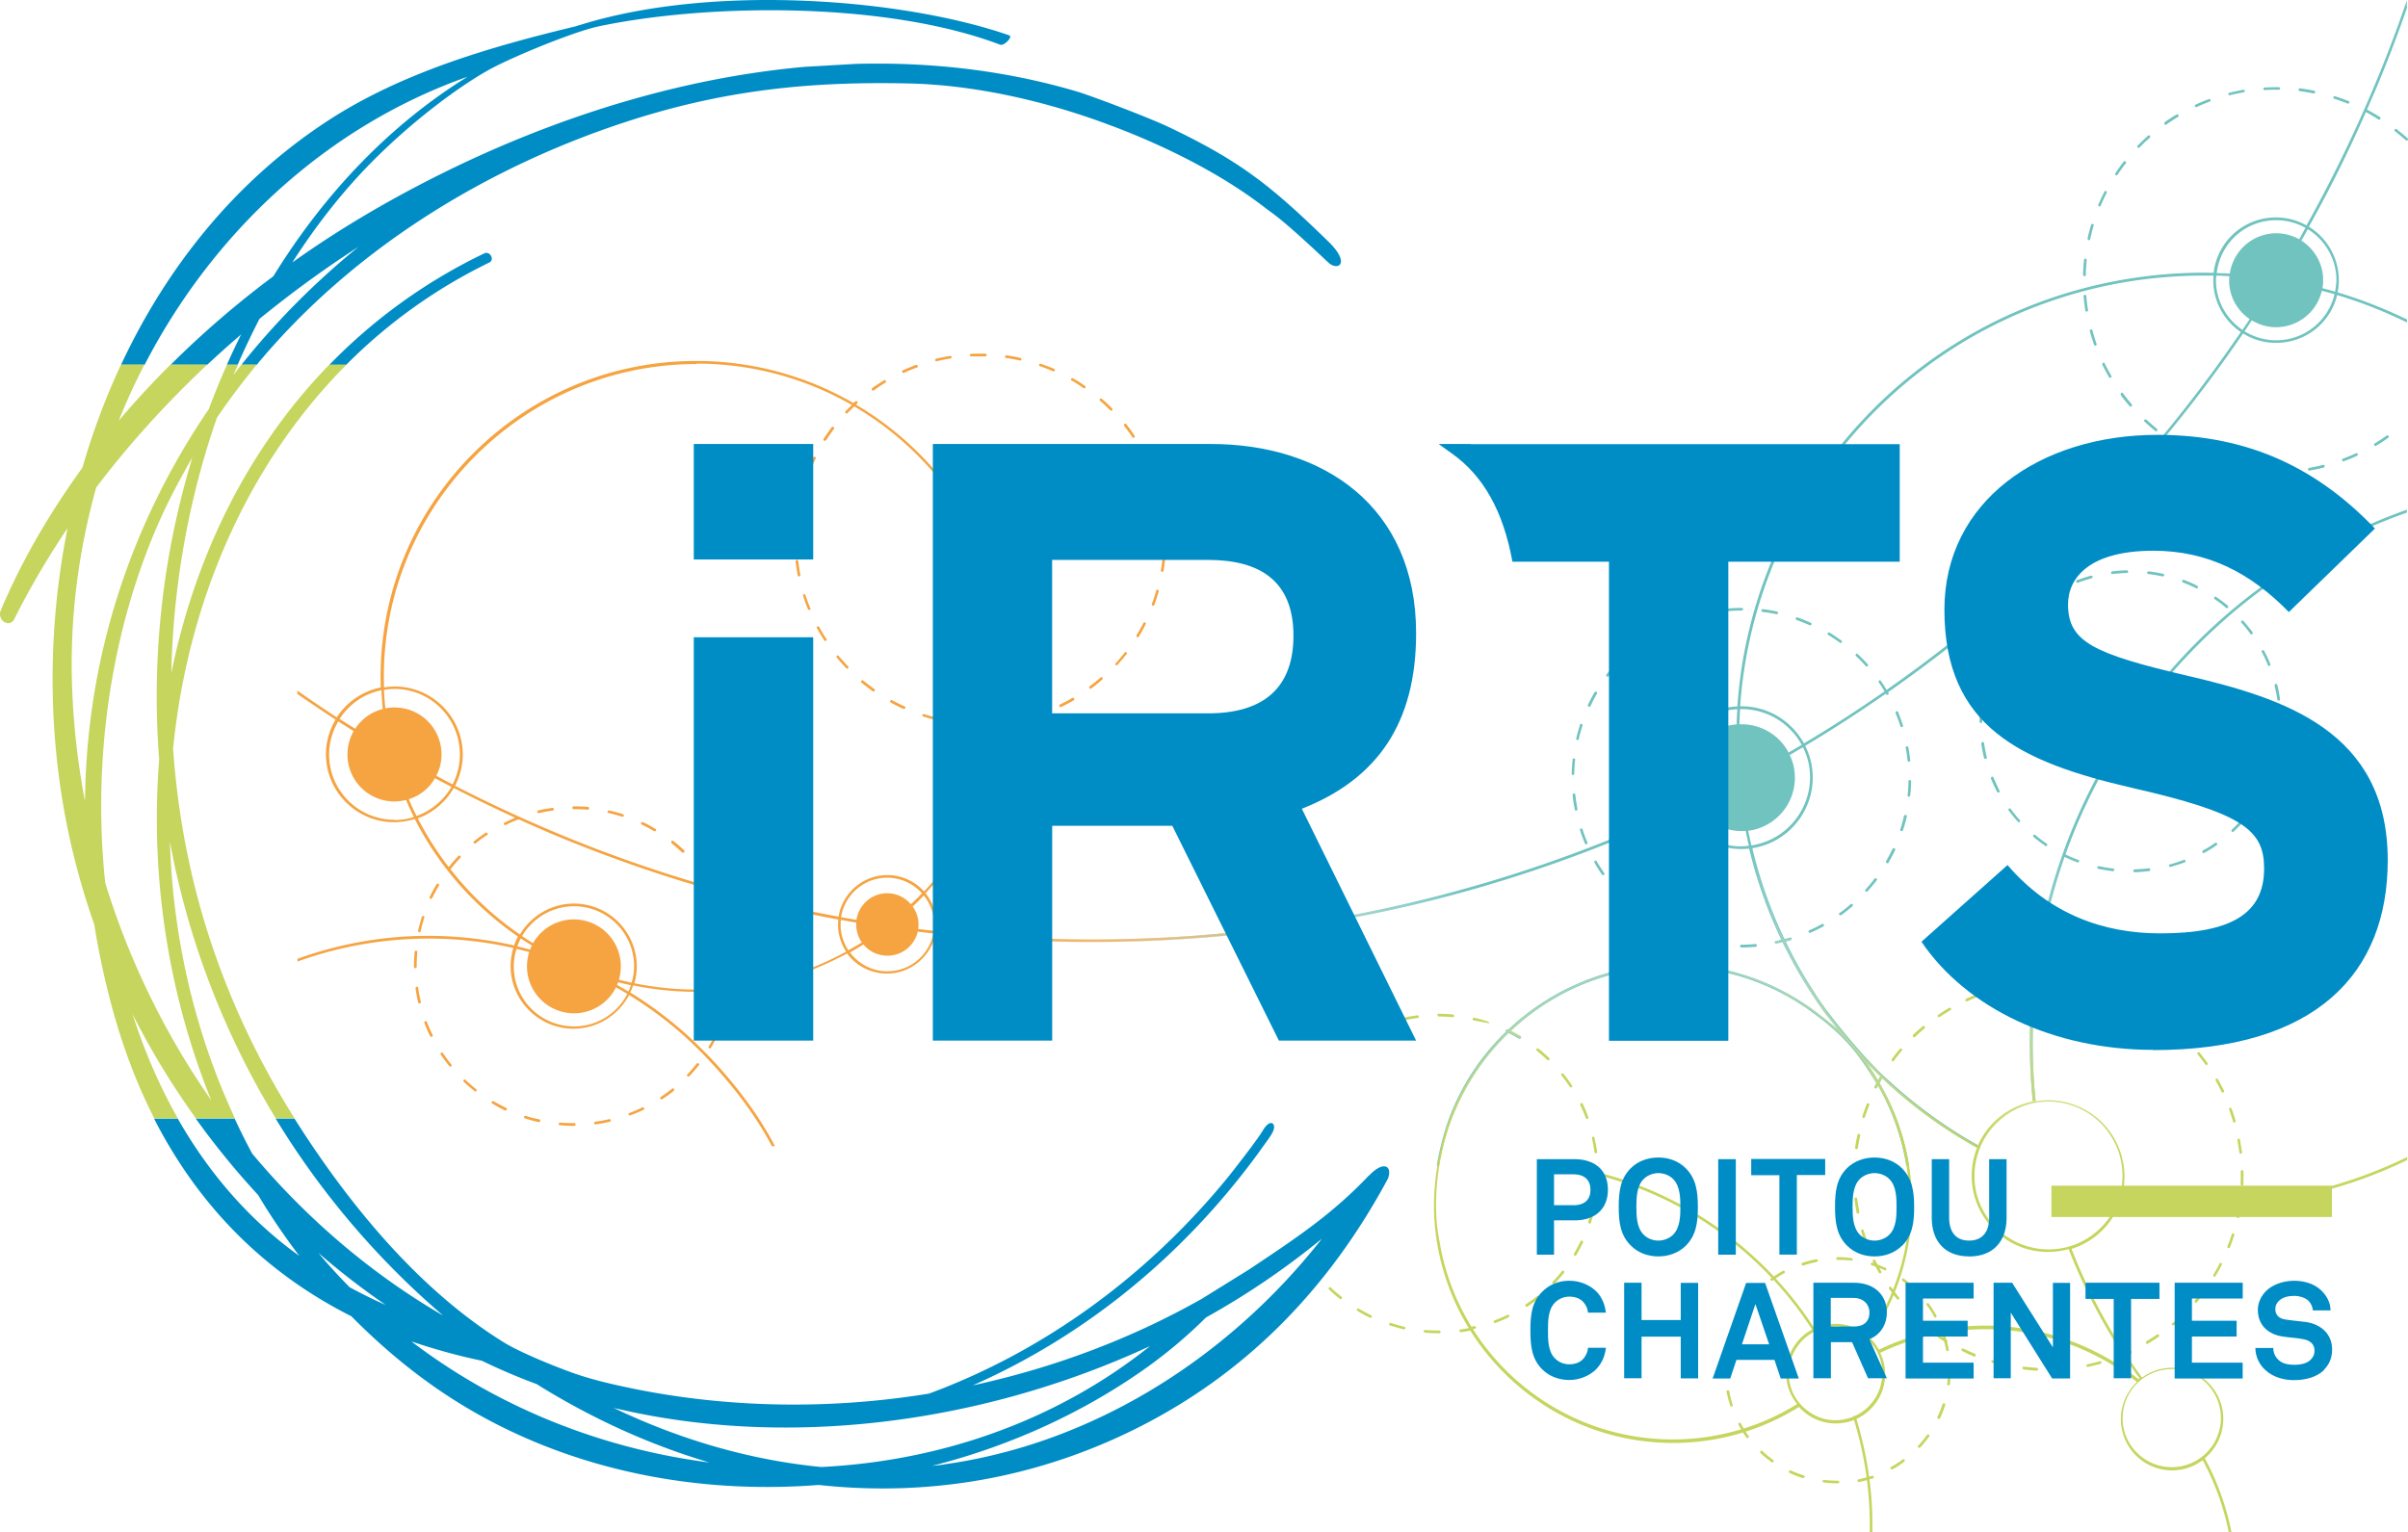 <svg xmlns="http://www.w3.org/2000/svg" width="600" height="381.951"><path d="M174.154 265.543a.346.346 0 0 0-.052-.463.252.252 0 0 0-.223-.102c-.12 0-.222.034-.29.12-.72.925-1.491 1.815-2.296 2.672-.172.12-.137.343 0 .463.12.137.342.12.462 0a39.052 39.052 0 0 0 2.347-2.707l.052.017zm-69.297-15.864c-.274-1.148-.514-2.312-.651-3.46 0-.172-.171-.292-.343-.292h-.034c-.171.069-.308.24-.291.412.171 1.199.394 2.364.65 3.512a.393.393 0 0 0 .43.24.364.364 0 0 0 .256-.412h-.017zm-1.028-8.702v-.172c0-1.165.051-2.347.171-3.512 0-.171-.137-.342-.308-.342h-.034c-.172 0-.343.12-.343.29a42.01 42.01 0 0 0-.171 3.564v.172c0 .17.171.342.342.342s.343-.171.343-.342zm3.872-17.166a54.253 54.253 0 0 1 1.661-3.084c.086-.137.035-.342-.12-.445a.29.29 0 0 0-.17-.052c-.104 0-.223.103-.292.172a35.546 35.546 0 0 0-1.713 3.169c-.086.171 0 .343.171.445.171.103.343 0 .428-.17l.035-.035zm10.964 47.677a42.19 42.19 0 0 1-2.638-2.296.296.296 0 0 0-.24-.137.338.338 0 0 0-.24.103.343.343 0 0 0 0 .462 44.028 44.028 0 0 0 2.707 2.33c.171.137.342.12.462-.034a.353.353 0 0 0-.085-.463v.052l.034-.017zm-10.896-13.586a38.515 38.515 0 0 1-1.405-3.203.34.34 0 0 0-.308-.206c-.034 0-.068 0-.12.052-.171.068-.257.257-.171.428.411 1.113.856 2.227 1.405 3.255a.326.326 0 0 0 .445.171c.171-.068.257-.274.171-.445v-.035l-.017-.017zm40.653 22.34a38.53 38.53 0 0 0 3.512-.651.345.345 0 0 0 .257-.394c-.034-.172-.171-.257-.343-.257h-.051c-1.148.274-2.296.48-3.46.634-.172.034-.309.17-.275.377s.172.308.343.29h.017zm-13.79-.857a.34.34 0 0 0-.258-.394 28.632 28.632 0 0 1-3.375-.856h-.102c-.137 0-.274.05-.343.17-.034.172.069.343.24.446 1.13.343 2.278.686 3.426.925.171.035.377-.085.411-.274v-.017zm33.234-7.538c.137-.102.172-.342.052-.445-.035-.086-.172-.137-.223-.137a.326.326 0 0 0-.223.086 37.18 37.18 0 0 1-2.826 2.055c-.172.12-.172.343-.103.48.085.137.308.171.462.086.994-.651 1.97-1.37 2.913-2.108h-.035l-.017-.017zm-55.403-6.51a46.514 46.514 0 0 1-2.09-2.843.326.326 0 0 0-.274-.172c-.068 0-.12.035-.171.069a.32.32 0 0 0-.103.462c.651.96 1.37 1.919 2.107 2.844.12.171.343.171.48.052a.36.36 0 0 0 .086-.48l-.035.068zm47.9 11.307a.399.399 0 0 0 .137-.462c-.069-.12-.172-.172-.309-.172h-.137a35.884 35.884 0 0 1-3.22 1.405c-.172.034-.257.223-.206.394.069.171.257.257.428.171a32.462 32.462 0 0 0 3.29-1.37l.017.034zm-34.092-.068c.069-.172 0-.343-.171-.446a53.164 53.164 0 0 1-3.084-1.644.383.383 0 0 0-.171-.052c-.12 0-.24.052-.291.172-.103.137-.052.342.12.445 1.027.634 2.055 1.2 3.135 1.713.17.086.377 0 .445-.171l.017-.017zm54.82-44.542c.275 1.13.515 2.278.652 3.426 0 .172.171.309.377.291.17 0 .308-.17.274-.376-.172-1.165-.343-2.347-.634-3.512-.069-.172-.171-.257-.343-.257h-.085a.374.374 0 0 0-.257.41l.017.018zm-29.705-29.809c-.052.172.068.343.24.411 1.147.257 2.278.566 3.392.926.171.05.342-.052.41-.223s-.033-.343-.205-.411c-1.13-.343-2.278-.686-3.426-.908h-.086c-.171 0-.29.085-.342.24l.017-.035zm-13.757-.856h-.034c-1.148.171-2.33.342-3.478.634a.345.345 0 0 0-.257.394c.052.17.24.29.412.257a40.831 40.831 0 0 1 3.46-.634c.171 0 .308-.172.274-.377 0-.172-.171-.274-.342-.274h-.035zm25.817 5.687c.103-.171.052-.342-.102-.445-1.028-.617-2.056-1.2-3.153-1.713h-.137a.343.343 0 0 0-.308.171c-.069.171 0 .343.171.446 1.028.513 2.09 1.062 3.084 1.661a.37.37 0 0 0 .445-.171V207.056zm-20.831-5.722c0 .172.17.343.342.343 1.165 0 2.33.034 3.478.137.171 0 .342-.12.342-.291.035-.223-.102-.394-.29-.411a47.746 47.746 0 0 0-3.513-.137h-.051a.297.297 0 0 0-.308.308V201.334zm30.939 15.025a85.083 85.083 0 0 1 2.056 2.826c.085.172.29.206.445.103a.32.32 0 0 0 .103-.462 30.863 30.863 0 0 0-2.107-2.913c-.103-.085-.172-.137-.292-.137a.367.367 0 0 0-.205.069c-.171.12-.171.342-.034.48h.034v.034zm-6.219-6.168c.908.72 1.799 1.49 2.638 2.296.172.086.343.069.514-.051a.365.365 0 0 0 0-.48 44.545 44.545 0 0 0-2.706-2.364.361.361 0 0 0-.172-.069c-.12 0-.222.035-.291.12a.346.346 0 0 0 .051.463v.034l-.034.051zm-23.932 70.068c0-.171-.12-.343-.309-.343h-.12c-1.13 0-2.278 0-3.392-.12h-.034c-.171 0-.308.137-.343.309 0 .171.137.342.343.342a32.31 32.31 0 0 0 3.426.172h.12a.368.368 0 0 0 .343-.343h-.034v-.017zm36.61-53.073a.373.373 0 0 0 .205-.446c-.463-1.062-.925-2.175-1.456-3.255a.332.332 0 0 0-.291-.17h-.172c-.171.119-.222.342-.137.479.514 1.028.96 2.141 1.37 3.22a.353.353 0 0 0 .429.206h.034l.017-.034zm-1.748 30.494c-.514 1.079-1.028 2.124-1.645 3.083-.137.172-.085.394.069.514.171.069.377 0 .462-.137a33.606 33.606 0 0 0 1.714-3.186c.068-.171 0-.343-.172-.446-.034-.034-.085-.051-.171-.051s-.206.086-.257.171v.052zm-56.876-49.51c.171-.12.171-.343.085-.48-.051-.137-.171-.171-.274-.171-.051 0-.12 0-.171.034-.994.651-1.97 1.37-2.912 2.107-.12.12-.172.343-.035.463.12.171.343.171.463.051a28.894 28.894 0 0 1 2.81-2.055l.034.05zm59.446 44.85c.394-1.13.685-2.279.96-3.426.085-.172-.035-.377-.206-.411h-.086c-.171 0-.291.12-.343.29a33.882 33.882 0 0 1-.908 3.376c-.068.171.035.342.206.428a.372.372 0 0 0 .411-.24l-.034-.017zm-76.03-20.9c.257-1.165.566-2.296.926-3.427.102-.171 0-.342-.172-.394h-.103c-.17 0-.274.069-.342.206-.343 1.13-.685 2.296-.925 3.426-.052.206.051.377.24.411.17.052.342-.068.394-.24l-.018.018zm77.315 8.685c0 1.148-.069 2.296-.172 3.427 0 .17.12.342.309.342a.293.293 0 0 0 .342-.291c.12-1.148.172-2.313.172-3.478v-.085c0-.172-.172-.292-.343-.292-.171 0-.343.172-.343.377h.035zm17.268-114.986c.223-1.148.48-2.278.788-3.392.051-.171-.051-.342-.24-.411h-.085a.308.308 0 0 0-.309.24 47.328 47.328 0 0 0-.805 3.426c-.034.171.086.343.274.394a.327.327 0 0 0 .377-.257zm-.822 8.823v-.171c0-1.2.051-2.347.137-3.495 0-.172-.12-.343-.309-.343a.368.368 0 0 0-.342.343 39.85 39.85 0 0 0-.137 3.512v.171c0 .206.137.343.342.343a.343.343 0 0 0 .343-.343h-.034v-.017zm3.34 16.96a41.604 41.604 0 0 1-1.199-3.255.308.308 0 0 0-.308-.257h-.103c-.171.069-.24.257-.171.445a38.088 38.088 0 0 0 1.199 3.307c.068.171.257.223.428.171.172-.086.257-.274.172-.445l-.018.034zm54.084 26.982c-.171.068-.291.257-.24.428.052.172.223.291.412.24 1.13-.343 2.261-.685 3.357-1.08a.324.324 0 0 0 .206-.427c-.034-.138-.171-.206-.308-.206-.035 0-.069 0-.103.034-1.097.377-2.227.72-3.324 1.028v-.034.017zm-54.17-61.09c.446-1.08.909-2.142 1.423-3.187.085-.172 0-.343-.172-.446 0 0-.068-.034-.12-.034-.12 0-.24.069-.308.171a45.631 45.631 0 0 0-1.422 3.255c-.068.172 0 .343.171.412s.377 0 .446-.172h-.017zm87.885 21.208a37.438 37.438 0 0 1-.445 3.426.355.355 0 0 0 .274.411c.171 0 .342-.102.394-.274.171-1.165.342-2.33.445-3.495a.399.399 0 0 0-.343-.376c-.17 0-.342.137-.342.308h.017zm-1.662-17.2a37.42 37.42 0 0 1 .857 3.375.345.345 0 0 0 .394.257c.171-.052.308-.223.257-.394-.206-1.148-.514-2.296-.857-3.426 0-.138-.171-.24-.291-.24h-.103c-.171.068-.274.257-.223.428h-.034zm.052 25.731a35.233 35.233 0 0 1-1.097 3.29c-.051.17.034.342.206.428.171.068.342 0 .428-.171.377-1.114.754-2.228 1.08-3.375.05-.172-.052-.343-.24-.411h-.103a.382.382 0 0 0-.343.24h.069zm-82.163 12.044a35.295 35.295 0 0 1-1.799-2.981c-.068-.137-.17-.171-.29-.171h-.172a.34.34 0 0 0-.12.462 59.306 59.306 0 0 0 1.833 3.032c.103.172.308.172.463.086.17-.103.17-.308.102-.48l-.017.052zm83.773-29.26c.103 1.147.171 2.312.171 3.477.034.171.206.343.343.343a.343.343 0 0 0 .342-.343c0-1.2-.085-2.364-.205-3.53 0-.17-.171-.307-.343-.307s-.342.17-.308.342v.017zm-59.857 48.139c-.052.17.034.376.222.428 1.08.342 2.228.685 3.358.942.172.051.343-.068.394-.24a.325.325 0 0 0-.257-.377 48.531 48.531 0 0 1-3.34-.925h-.086c-.171 0-.274.069-.343.223v-.034l.052-.017zm-30.426-34.863a47.263 47.263 0 0 1-.514-3.426c-.034-.171-.17-.309-.342-.309h-.052c-.171 0-.308.172-.29.343.17 1.2.342 2.364.547 3.512a.336.336 0 0 0 .394.257.336.336 0 0 0 .257-.394v.017zm38.957 36.798c0 .172.103.343.291.343 1.2.171 2.399.257 3.547.308.171 0 .342-.137.342-.308 0-.171-.137-.343-.308-.343a71.31 71.31 0 0 1-3.478-.29h-.051c-.171 0-.309.17-.343.342V180.09zm-32.55-70.324a38.39 38.39 0 0 1 1.97-2.844c.086-.171.052-.343-.102-.48-.052-.068-.12-.102-.172-.102a.366.366 0 0 0-.29.137 72.948 72.948 0 0 0-2.022 2.912c-.12.137-.069.343.085.445.172.086.343.035.463-.12v.052h.068zm5.483 56.31a54.375 54.375 0 0 1-2.33-2.569.303.303 0 0 0-.257-.137c-.069 0-.137 0-.206.069a.386.386 0 0 0 0 .48c.737.907 1.542 1.781 2.33 2.62a.331.331 0 0 0 .48 0c.12-.102.137-.342 0-.445l-.017-.017zm14.27 10.451a.366.366 0 0 0-.171-.462 40.534 40.534 0 0 1-3.118-1.542.29.29 0 0 0-.172-.052.325.325 0 0 0-.274.172c-.12.171-.068.377.103.462a38.626 38.626 0 0 0 3.152 1.576c.172.035.377 0 .463-.171l.017.017zm-7.71-4.797a37.238 37.238 0 0 1-2.74-2.09.456.456 0 0 0-.223-.085c-.103 0-.171.034-.257.12-.171.137-.137.342 0 .462.908.754 1.885 1.473 2.81 2.159.137.102.342.068.462-.086.12-.171.086-.343-.068-.463l.017-.017zm32.55-82.882c0 .172.086.343.275.377 1.13.172 2.278.377 3.426.617.171.051.343-.068.394-.24.034-.171-.086-.342-.257-.394a37.737 37.737 0 0 0-3.426-.634h-.052a.35.35 0 0 0-.342.274h-.017zm16.618 5.996c1.028.6 1.987 1.2 2.912 1.885.172.103.343.068.48-.086.12-.171.069-.342-.086-.462-.959-.686-1.97-1.302-2.98-1.885a.29.29 0 0 0-.172-.051.337.337 0 0 0-.291.171c-.12.171-.069.343.086.446l.051-.018zm-8.12-4.008c-.052.171.034.342.205.428 1.097.377 2.193.805 3.255 1.268.172.068.343 0 .429-.172s0-.376-.172-.445a82.092 82.092 0 0 0-3.289-1.25h-.103a.377.377 0 0 0-.342.205v-.034h.017zm8.6 83.687a.304.304 0 0 0 .12-.446.332.332 0 0 0-.292-.171c-.05 0-.102 0-.17.051a43.436 43.436 0 0 1-3.05 1.628.346.346 0 0 0-.172.445c.086.172.292.274.446.172 1.062-.514 2.107-1.028 3.118-1.645v-.034zm4.026-3.427c-.172.086-.172.343-.086.446.12.12.343.171.463.034a31.1 31.1 0 0 0 2.74-2.227c.172-.103.172-.308.035-.463-.052-.068-.171-.102-.24-.102-.086 0-.171 0-.223.068a41.754 41.754 0 0 1-2.706 2.176v.034l.017.034zm-42.897-79.935a.329.329 0 0 0-.309-.223h-.12c-1.062.429-2.158.857-3.255 1.371-.171.069-.205.274-.171.445.12.172.308.24.48.172 1.028-.514 2.141-.942 3.203-1.337.172-.068.274-.256.206-.428h-.034zm45.466 8.737a54.528 54.528 0 0 1 2.536 2.364c.12.137.342.137.462 0a.312.312 0 0 0 0-.462 42.534 42.534 0 0 0-2.57-2.399.334.334 0 0 0-.222-.085c-.103 0-.171.034-.257.12a.327.327 0 0 0 .034.462h.017zm-37.004-10.913c0-.17-.17-.274-.342-.274h-.034c-1.148.172-2.313.429-3.461.686-.171.068-.291.24-.24.428.034.171.223.257.394.206a39.092 39.092 0 0 1 3.426-.686.327.327 0 0 0 .257-.377v.017zm-16.36 5.91a.353.353 0 0 0-.291-.17c-.052 0-.12 0-.172.05a67.08 67.08 0 0 0-2.946 1.937c-.137.171-.172.342-.069.514.103.171.309.171.463.068.908-.685 1.884-1.319 2.86-1.918.172-.069.206-.275.12-.429v-.034l.035-.017zm20.9-6.372c0 .171.172.308.343.308h3.512a.343.343 0 0 0 .342-.342.368.368 0 0 0-.342-.343h-1.302c-.754 0-1.473 0-2.227.051-.172 0-.309.172-.309.343l-.017-.017zm36.319 76.749c-.137.12-.12.342 0 .462.171.12.342.103.48-.034a49.608 49.608 0 0 0 2.278-2.69c.12-.102.103-.342-.051-.428a.33.33 0 0 0-.206-.068.292.292 0 0 0-.223.137 67.534 67.534 0 0 1-2.227 2.655h-.034l-.017-.034zm6.938-9.988a57.746 57.746 0 0 1-1.713 3.032c-.103.172-.051.343.103.463.171.103.342.051.462-.103.6-.994 1.2-2.056 1.713-3.084.103-.17.035-.342-.137-.445-.051 0-.102-.034-.17-.034-.104 0-.206.068-.275.171h.017zm-.103-41.835a66.308 66.308 0 0 1 1.49 3.152c.104.172.292.24.463.172.172-.069.257-.257.172-.429a41.53 41.53 0 0 0-1.49-3.186c-.086-.086-.172-.171-.31-.171-.05 0-.102 0-.17.051a.322.322 0 0 0-.138.445v-.034h-.017zm-4.694-7.28c.72.907 1.405 1.85 2.056 2.809.086.171.291.171.445.086.172-.103.172-.309.086-.463a31.319 31.319 0 0 0-2.056-2.844c-.051-.12-.17-.171-.24-.171s-.17 0-.205.086c-.171.102-.171.342-.051.462l-.035.034z" fill="#f5a441"/><path d="M409.06 228.042c.942.686 1.935 1.37 2.946 1.97.12.086.343.035.428-.12.086-.17.035-.342-.12-.462-.993-.6-1.97-1.234-2.912-1.919a.329.329 0 0 0-.205-.068c-.103 0-.172.051-.257.137-.103.171-.069.342.085.462h.034zm24.84 7.418c-.171 0-.343.172-.343.343s.172.342.343.342c1.2 0 2.398-.068 3.546-.17.172 0 .309-.172.309-.344s-.172-.342-.343-.342c-1.2.12-2.347.171-3.512.171zm-17.354-3.426c-.086.171 0 .343.171.428 1.062.48 2.176.925 3.29 1.32a.333.333 0 0 0 .41-.206c.07-.172-.034-.343-.205-.429a51.249 51.249 0 0 1-3.255-1.284s-.068-.035-.12-.035c-.085 0-.205.069-.257.206h-.034zm-20.849-56.311c-.086.171 0 .343.171.445.137.035.343 0 .429-.171.514-1.08 1.027-2.124 1.61-3.084.103-.171.051-.394-.12-.48a.558.558 0 0 0-.171-.05c-.137 0-.257.05-.309.17a38.747 38.747 0 0 0-1.644 3.119l.034.05zm17.92-19.016c-.172.086-.223.291-.138.463s.292.205.446.12a54.06 54.06 0 0 1 3.17-1.542c.17-.069.239-.257.17-.429-.068-.137-.17-.205-.308-.205-.051 0-.103 0-.137.034a42.363 42.363 0 0 0-3.203 1.542v.017zm-21.757 41.407c.085 1.199.274 2.364.513 3.529v.137a.347.347 0 0 0 .395.274c.17-.051.29-.223.256-.394v-.171a56.911 56.911 0 0 1-.513-3.427c0-.171-.172-.308-.343-.308s-.343.171-.291.343l-.017.017zm58.966 33.749a.346.346 0 0 0-.171.445c.085.171.274.24.445.171 1.114-.48 2.176-1.028 3.204-1.576a.322.322 0 0 0 .137-.445c-.052-.12-.172-.172-.292-.172-.051 0-.102 0-.171.035a37.64 37.64 0 0 1-3.118 1.542h-.034zm-44.456-70.12c-.172.12-.172.343-.052.463s.343.172.463.034c.857-.753 1.799-1.473 2.741-2.158a.343.343 0 0 0 .069-.463.358.358 0 0 0-.275-.137c-.068 0-.137 0-.17.069-.977.685-1.92 1.37-2.793 2.158l.017.035zm-6.082 6.425c-.12.171-.085.343.069.463.103.085.342.05.428-.086a37.095 37.095 0 0 1 2.227-2.69c.12-.171.12-.342 0-.48a.387.387 0 0 0-.257-.085.302.302 0 0 0-.223.103c-.788.856-1.541 1.798-2.26 2.74v.035h.016zm2.193 53.964a57.586 57.586 0 0 0 2.484 2.535c.137.12.343.12.463 0 .137-.171.12-.342 0-.48a42.06 42.06 0 0 1-2.45-2.5.377.377 0 0 0-.257-.103c-.069 0-.171.034-.206.085-.137.12-.171.343-.034.463zm27.667-70.102c0 .171.172.343.343.309a39.132 39.132 0 0 1 3.495-.172c.171 0 .342-.12.342-.308 0-.171-.171-.343-.377-.343-1.164 0-2.347.052-3.511.172-.172 0-.309.17-.292.342zm32.31 11.478a41.755 41.755 0 0 1 2.433 2.501c.12.137.342.172.462.035.172-.12.172-.343.035-.48a49.144 49.144 0 0 0-2.485-2.518.276.276 0 0 0-.222-.103.3.3 0 0 0-.24.12.343.343 0 0 0 0 .462l.017-.017zm-40.67-10.193a.32.32 0 0 0-.24.411c.052.171.223.24.411.171 1.097-.342 2.227-.6 3.375-.856.172 0 .292-.206.257-.377a.348.348 0 0 0-.342-.291h-.052c-1.199.274-2.347.565-3.426.908v.034h.017zm25.697.77c-.068.172 0 .395.172.446 1.113.394 2.192.823 3.255 1.302.17.069.342 0 .445-.171.069-.171 0-.377-.171-.445a45.387 45.387 0 0 0-3.29-1.32c-.034 0-.068-.05-.12-.05a.33.33 0 0 0-.308.222l.017.017zm8.052 4.164c.977.6 1.953 1.25 2.912 1.936a.325.325 0 0 0 .446-.069c.103-.171.068-.342-.069-.462-.96-.686-1.953-1.37-2.946-1.97a.33.33 0 0 0-.172-.052.353.353 0 0 0-.29.171.331.331 0 0 0 .119.446zm-16.617-6.099c-.035.171.102.343.29.377 1.149.103 2.314.343 3.427.548a.34.34 0 0 0 .394-.257.34.34 0 0 0-.257-.394 46.02 46.02 0 0 0-3.478-.6h-.05c-.172 0-.344.103-.344.275l.018.051zm-41.63 62.838c.583 1.028 1.2 2.056 1.885 2.998.12.171.342.171.462.086.172-.103.172-.309.086-.463a57.455 57.455 0 0 1-1.885-2.946c-.034-.103-.171-.172-.274-.172-.051 0-.103 0-.171.052-.171.051-.206.257-.103.41v.035zm75.327-37.689h-.12c-.171.069-.257.274-.171.428.428 1.08.856 2.176 1.2 3.255.05.206.239.291.41.24s.274-.24.223-.428a60.741 60.741 0 0 0-1.234-3.358c-.05-.12-.17-.171-.308-.171v.034zm-78.924 3.34c-.343 1.114-.686 2.262-.943 3.427-.051.171.069.343.24.394s.343-.069.377-.257a40.61 40.61 0 0 1 .942-3.34.33.33 0 0 0-.205-.429H394c-.171 0-.291.069-.343.223l.035-.017zm77.862 30.94a37.728 37.728 0 0 1-1.61 3.084c-.052.171 0 .377.17.462s.344.034.446-.12a49.414 49.414 0 0 0 1.645-3.135c.086-.171 0-.342-.171-.445 0 0-.069-.034-.12-.034-.12 0-.24.068-.309.17h-.034l-.017.018zm3.29-8.446h-.086c-.172 0-.292.086-.343.24-.24 1.13-.565 2.227-.925 3.358-.052.171.051.342.223.411.17.068.394-.034.445-.206.377-1.113.685-2.261.96-3.426.068-.171-.052-.342-.223-.377h-.052zm-82.985-13.842a40.714 40.714 0 0 0-.24 3.53c0 .222.103.342.291.342.171 0 .343-.103.343-.292 0-1.147.102-2.33.222-3.477.035-.172-.085-.343-.274-.377h-.034c-.171 0-.343.12-.343.291l.035-.017zm66.504 38.237c-.172.103-.172.309-.069.463.137.171.343.171.514.068a34.144 34.144 0 0 0 2.741-2.192.303.303 0 0 0 .052-.463.33.33 0 0 0-.257-.12c-.069 0-.172 0-.223.086a28.459 28.459 0 0 1-2.741 2.193l-.017-.035zm-64.671-20.609c.342 1.13.77 2.227 1.233 3.324.069.171.257.24.428.171s.257-.257.172-.428c-.429-1.062-.857-2.176-1.2-3.255-.05-.172-.17-.24-.342-.24h-.086c-.171.034-.257.223-.205.394v.034zm71.13 14.785a.327.327 0 0 0 .034.462c.137.137.342.12.462 0 .822-.89 1.542-1.816 2.296-2.74.102-.172.085-.343-.069-.463-.068-.052-.137-.069-.223-.069s-.17.034-.257.12a33.103 33.103 0 0 1-2.227 2.69h-.017zm-39.951 13.105c-.052.172.051.343.24.394 1.147.24 2.33.446 3.494.6.172 0 .343-.12.377-.291 0-.172-.12-.343-.29-.377-1.149-.103-2.314-.343-3.427-.549h-.086c-.171 0-.291.103-.342.257h.034v-.034zm51-40.396a.343.343 0 0 0-.343.343c0 1.148-.085 2.313-.222 3.46 0 .172.12.343.308.343a.281.281 0 0 0 .343-.274 34.56 34.56 0 0 0 .24-3.53.343.343 0 0 0-.343-.342h.017zm-.737-8.394l-.342.12c.24 1.148.394 2.295.514 3.426.034.171.171.291.377.291.17 0 .308-.171.29-.377a39.406 39.406 0 0 0-.513-3.426h-.343v-.034h.017zm99.945-69.005a.347.347 0 0 0 .394.274c1.2-.206 2.364-.446 3.512-.737.171-.086.274-.257.24-.445-.052-.172-.171-.24-.343-.24h-.085c-1.131.308-2.279.548-3.427.754-.171.034-.308.205-.274.376h-.034l.017.018zM523.823 90.87a60.717 60.717 0 0 0 1.662 3.118.346.346 0 0 0 .462.137.34.34 0 0 0 .12-.463 53.848 53.848 0 0 1-1.645-3.083c0-.137-.17-.206-.274-.206-.051 0-.085.052-.137.069a.352.352 0 0 0-.171.445l-.017-.017zm46.666 26.69c0-.17-.171-.308-.343-.308a56.51 56.51 0 0 1-2.964.086h-.565a.343.343 0 0 0-.343.343c0 .171.172.308.343.308h.565c.994 0 2.005 0 2.981-.086a.333.333 0 0 0 .343-.342h-.017zm-36.147-12.47a57.45 57.45 0 0 0 2.672 2.312c.171.12.343.103.48-.034.102-.172.085-.343-.052-.48-.856-.737-1.764-1.508-2.62-2.296a.591.591 0 0 0-.223-.051c-.103 0-.172.034-.257.103a.326.326 0 0 0-.003.46l.003.002v-.017zm-5.928-6.63a42.672 42.672 0 0 0 2.227 2.775c.12.137.343.17.463.034.137-.137.171-.343.068-.48a76.057 76.057 0 0 1-2.175-2.74.311.311 0 0 0-.275-.172c-.05 0-.12 0-.17.068-.172.12-.172.343-.086.48l-.052.034zm33.235 18.895c0-.171-.086-.342-.274-.377-1.165-.137-2.313-.342-3.46-.548h-.07c-.17 0-.29.103-.342.257 0 .171.103.343.274.394 1.165.24 2.347.428 3.512.565.172 0 .343-.102.377-.29h-.017zM521.03 82.134h-.085a.336.336 0 0 0-.223.411 52.156 52.156 0 0 0 1.062 3.392c.052.171.24.274.411.206.172-.069.274-.257.206-.429a40.177 40.177 0 0 1-1.028-3.374c-.051-.172-.171-.24-.343-.24v.034zm-1.747-17.406a48.646 48.646 0 0 0-.24 3.547v.222c0 .172.137.343.343.343.171 0 .343-.137.343-.308v-.206c0-1.165.102-2.33.222-3.495a.343.343 0 0 0-.342-.342.27.27 0 0 0-.343.257l.017-.018zm40.088-42.04c-.052-.171-.172-.308-.343-.308h-.069c-1.165.205-2.33.462-3.477.736-.172.052-.292.223-.24.411 0 .172.171.24.343.206a64.308 64.308 0 0 1 3.426-.72c.171 0 .342-.17.308-.342h.034l.018.017zm22.013 1.49c-.05.172.052.343.223.412 1.114.394 2.227.788 3.307 1.199.17.103.394 0 .462-.172.069-.17 0-.342-.171-.41a41.344 41.344 0 0 0-3.358-1.2s-.051-.034-.086-.034c-.137 0-.274.103-.342.24l-.035-.035zm-8.617-1.833c-.034.172.103.343.292.377 1.113.137 2.278.343 3.426.566.171 0 .343-.086.394-.275.034-.17-.086-.342-.257-.41-1.2-.24-2.364-.429-3.53-.583h-.05c-.172 0-.309.137-.343.291h.034l.034.034zm18.93 88.176c-.17.103-.205.291-.102.462.12.172.342.206.48.103a38.777 38.777 0 0 0 2.98-1.953.305.305 0 0 0 .086-.462.288.288 0 0 0-.257-.172c-.069 0-.137 0-.206.069a44.87 44.87 0 0 1-2.912 1.918h-.051l-.017.035zm-50.143-.634a.326.326 0 0 0-.274.171c-.103.171-.052.343.103.463a55.61 55.61 0 0 0 3.083 1.799c.172.085.343 0 .429-.138.102-.17.034-.342-.137-.462a37.503 37.503 0 0 1-3.016-1.765c-.034-.034-.085-.051-.171-.051l-.017-.017zm22.39-87.747c0 .171.172.342.343.308.96-.051 1.92-.12 2.861-.086h.651c.172 0 .343-.102.343-.29a.343.343 0 0 0-.343-.343h-.702c-.89 0-1.885.034-2.81.085-.171 0-.342.172-.308.343l-.034-.017zm-36.866 21.037c-.103.171-.069.343.086.463.17.102.342.068.462-.086a47.963 47.963 0 0 1 2.056-2.844c.12-.171.086-.342-.052-.48a.487.487 0 0 0-.205-.068.358.358 0 0 0-.274.137 38.098 38.098 0 0 0-2.056 2.878h-.017zm-2.707 4.591a51.523 51.523 0 0 0-1.542 3.255c-.051.137.035.343.206.411.12.069.343 0 .394-.17.462-1.08.96-2.142 1.49-3.187.103-.172.052-.343-.12-.446-.051 0-.102-.034-.17-.034a.325.325 0 0 0-.275.171h.017zm-3.323 8.258a38.646 38.646 0 0 0-.891 3.426c0 .171.103.343.274.411.171.034.343-.086.394-.257.24-1.148.514-2.278.857-3.392.068-.171-.035-.343-.206-.411h-.103c-.12 0-.257.068-.291.223h-.034zm-.788 21.208c-.172-1.147-.343-2.312-.411-3.477 0-.172-.172-.274-.343-.274a.343.343 0 0 0-.343.342c.12 1.2.257 2.399.428 3.546.035.172.206.343.395.292.17-.035.342-.206.308-.377l-.034-.052zm30.528-52.319c-.034-.171-.172-.24-.309-.24-.034 0-.068 0-.102.034a36.948 36.948 0 0 0-3.29 1.371c-.17.068-.24.257-.17.428.085.172.273.24.445.172 1.062-.514 2.14-.943 3.254-1.37.172-.052.24-.24.172-.412v.017zM539.395 30.5c-.17.103-.17.343-.085.462.103.172.342.172.462.086.96-.685 1.953-1.319 2.947-1.919a.362.362 0 0 0 .068-.462c-.051-.137-.17-.171-.274-.171-.085 0-.137 0-.171.034-1.028.6-2.022 1.25-2.998 1.936h.034l.017.034zm-6.767 5.773c-.12.137-.12.343 0 .463.172.137.343.137.514 0 .788-.857 1.645-1.645 2.519-2.399.137-.171.137-.342 0-.514-.035-.051-.137-.085-.223-.085s-.171 0-.223.085c-.856.771-1.713 1.61-2.57 2.45h-.017zm23.47 170.51c-.12.12-.137.342 0 .462.12.137.343.137.463 0 .89-.805 1.747-1.713 2.536-2.57a.39.39 0 0 0-.035-.514.42.42 0 0 0-.205-.068c-.069 0-.172 0-.223.085a43.952 43.952 0 0 1-2.484 2.57h-.034l-.017.034zm-7.195 5.241c-.137.103-.171.292-.102.463.085.12.29.171.445.086a35.635 35.635 0 0 0 3.084-1.92c.17-.119.17-.342.085-.479-.068-.085-.171-.137-.274-.137s-.171.034-.223.069a29.638 29.638 0 0 1-3.032 1.884v.034h.017zm-8.223 3.392c-.171.035-.274.223-.222.412.05.17.24.274.41.222 1.2-.342 2.365-.685 3.496-1.13.17-.035.256-.223.17-.394a.308.308 0 0 0-.29-.223c-.052 0-.086 0-.12.034-1.131.411-2.262.788-3.427 1.114l-.017-.035zm3.084-70.667c-.086.172 0 .377.171.429 1.114.428 2.227.908 3.29 1.439.17.068.342 0 .445-.172.068-.171 0-.342-.171-.428-1.063-.582-2.193-1.028-3.324-1.49h-.12c-.137 0-.257.068-.308.17v.035l.017.017zm-46.204 17.56c-.102.137-.034.343.137.428.172.086.395 0 .48-.137a40.31 40.31 0 0 1 1.816-3.083c.103-.172.051-.343-.103-.463a.33.33 0 0 0-.171-.051.318.318 0 0 0-.291.171c-.686.994-1.268 2.056-1.816 3.118l-.052.017zm66.025.223a33.204 33.204 0 0 1 1.508 3.255c.068.171.256.24.428.171.171-.086.257-.274.171-.445a30.177 30.177 0 0 0-1.542-3.29c-.034-.12-.171-.171-.274-.171-.051 0-.103 0-.171.034-.171.086-.206.292-.12.446zm-70.153 13.602c-.12 1.2-.172 2.433-.172 3.632v.12c0 .171.137.342.343.342.171 0 .308-.17.308-.342v-.171c0-1.165.069-2.365.172-3.547 0-.171-.103-.342-.291-.342h-.035c-.171 0-.274.12-.291.29l-.034.018zm.24 9.217c.171 1.199.41 2.398.685 3.563.068.171.24.291.428.24.171-.034.309-.223.274-.394a34.363 34.363 0 0 1-.685-3.512c-.034-.171-.171-.308-.343-.308h-.051c-.171.034-.308.205-.274.377l-.034.034zm41.32-42.657c0 .17.12.342.292.376 1.2.137 2.364.343 3.529.6.171.034.394-.086.428-.257s-.068-.343-.257-.394a43.856 43.856 0 0 0-3.597-.617h-.035c-.17 0-.308.137-.342.292h-.017zm31.762 28.18c.274 1.131.514 2.313.686 3.478.034.172.17.309.376.292.206 0 .309-.206.292-.377-.172-1.2-.377-2.399-.686-3.598-.034-.12-.17-.223-.342-.223h-.052c-.17.052-.29.223-.24.412l-.034.017zm.035 17.646a29.227 29.227 0 0 1-1.028 3.426.383.383 0 0 0 .222.446c.172.051.343-.035.429-.223.394-1.13.736-2.313 1.028-3.478a.34.34 0 0 0-.257-.394h-.069c-.171 0-.291.086-.343.24l.018-.017zm-5.483-30.905a46.47 46.47 0 0 0-2.312-2.844.42.42 0 0 0-.274-.103.326.326 0 0 0-.223.086.264.264 0 0 0 0 .428c.788.891 1.542 1.833 2.227 2.776.12.171.343.171.462.085a.338.338 0 0 0 .086-.462l.034.034zm-51.805-8.806a.32.32 0 0 0-.103.463c.103.12.309.171.463.051a49.659 49.659 0 0 1 3.083-1.884c.172-.086.206-.291.12-.445a.318.318 0 0 0-.29-.172c-.087 0-.138 0-.172.034a27.94 27.94 0 0 0-3.084 1.885v.034l-.017.034zm8-4.214c-.17.052-.256.257-.17.428.05.172.239.292.41.223a44.276 44.276 0 0 1 3.427-1.113c.17-.035.29-.223.24-.394s-.172-.257-.343-.257h-.069c-1.199.342-2.347.685-3.477 1.13l-.018-.017zm-10.792 64.02c.925.771 1.884 1.508 2.912 2.193.137.137.343.103.445-.051.103-.172.069-.343-.085-.463a38.99 38.99 0 0 1-2.844-2.176.317.317 0 0 0-.206-.085c-.102 0-.17.051-.257.12-.12.171-.102.342.035.48v-.018zm-10.622-14.527a33.764 33.764 0 0 0 1.542 3.289c.086.171.274.223.445.137s.223-.291.137-.445a91.502 91.502 0 0 1-1.49-3.255.329.329 0 0 0-.308-.223c-.035 0-.086 0-.12.034a.286.286 0 0 0-.172.411h-.034v.052zm-.72-26.81a40.876 40.876 0 0 0-1.027 3.494c-.052.171.068.343.24.394a.316.316 0 0 0 .376-.24 31.337 31.337 0 0 1 1.028-3.426c.052-.172-.051-.343-.222-.428h-.12a.377.377 0 0 0-.343.205h.069zm5.14 34.725c.72.959 1.49 1.918 2.296 2.81.085.17.29.17.428.068.137-.103.171-.343.034-.48-.788-.857-1.542-1.816-2.227-2.741-.086-.12-.171-.171-.291-.171a.362.362 0 0 0-.171.068c-.172.103-.172.308-.086.463l.017-.017zm2.193-47.18c-.12.137-.103.342.034.48.137.17.343.136.48 0a35.06 35.06 0 0 1 2.484-2.57c.137-.103.137-.343 0-.463-.052-.069-.137-.103-.223-.103s-.171.034-.24.086c-.856.856-1.713 1.713-2.5 2.621v-.034l-.035-.017zm65.133 24.96c0 1.148-.05 2.33-.17 3.478 0 .171.12.342.308.342a.29.29 0 0 0 .342-.274c.137-1.199.171-2.398.171-3.563l-.342-.103h.342c0-.171-.137-.291-.342-.291-.171 0-.309.171-.309.343v.068zm-35.941 36.935c-.172 0-.343.172-.343.343s.171.343.343.343c1.199-.052 2.432-.172 3.632-.292a.393.393 0 0 0 .257-.41c0-.172-.172-.292-.343-.292-1.2.171-2.398.223-3.598.257h.035l.017.051zm-5.088.137c.051-.17-.086-.342-.257-.376a39.876 39.876 0 0 1-3.53-.583h-.102c-.171 0-.291.103-.343.257 0 .171.086.343.274.394 1.2.24 2.399.445 3.598.583a.29.29 0 0 0 .343-.275h.017zm25.012-67.532a36.416 36.416 0 0 1 2.843 2.159c.172.12.343.103.48-.034.12-.137.103-.343-.034-.48a34.036 34.036 0 0 0-2.912-2.193c-.035-.051-.103-.068-.172-.068a.311.311 0 0 0-.274.171.313.313 0 0 0 .086.445h-.017zm-25.8-6.544c0 .172.171.343.342.291 1.2-.137 2.399-.222 3.598-.257.171 0 .343-.17.308-.342a.368.368 0 0 0-.342-.343v.034c-1.2 0-2.433.103-3.598.257-.206 0-.343.172-.308.343v.017zM596.7 32.247c-.12.172-.103.343.051.463a57.99 57.99 0 0 1 2.69 2.227c.137.137.343.137.463 0 .137-.137.12-.343 0-.48a68.479 68.479 0 0 0-2.742-2.261c-.034-.034-.068-.051-.102-.051-.086-.052-.24 0-.343.102h-.017zm-47.386 81.717c-.102 0-.205.086-.24.206-.068.171 0 .342.172.428 1.113.411 2.261.805 3.375 1.148.171.051.377-.052.428-.223s-.051-.394-.223-.445a40.674 40.674 0 0 1-3.357-1.148h-.172l.017.034zm34.709.994c.394-.137.788-.291 1.165-.446l.856-.342c.429-.206.857-.377 1.268-.583.171-.068.24-.274.171-.445-.068-.12-.171-.171-.308-.171h-.137c-.6.29-1.2.565-1.833.805l-.925.342a3.333 3.333 0 0 1-.514.223c-.172.069-.257.257-.172.428.052.172.24.257.412.172l.017.017zm-20.61 83.704c.292-.48.566-.977.823-1.473.086-.172 0-.377-.137-.463a.22.22 0 0 0-.171-.068.325.325 0 0 0-.274.17 16.67 16.67 0 0 1-.943 1.714l-.377.634c-.17.257-.308.514-.462.736-.103.172-.052.343.103.463.171.103.377.069.48-.086l.616-1.028.394-.65-.051.034v.017z" fill="#70c3bf"/><path d="M449.661 368.143c.051-.171-.034-.343-.223-.411-1.079-.343-2.175-.737-3.203-1.234-.052 0-.103-.034-.137-.034-.172 0-.292.086-.343.206-.086.171 0 .342.171.445 1.063.514 2.159.925 3.29 1.285a.355.355 0 0 0 .41-.24l.035-.017zm24.327-48.91c.942.685 1.85 1.422 2.69 2.227.136.103.342.103.462-.034.171-.137.171-.343 0-.48a23.195 23.195 0 0 0-2.741-2.227c0-.069-.086-.086-.172-.086-.102 0-.17.052-.257.137-.102.172-.068.343.069.463H473.988zm-21.295-4.746a.327.327 0 0 0 .257-.376c-.068-.172-.171-.24-.342-.24h-.086a26.491 26.491 0 0 0-3.426.89c-.172.052-.257.24-.206.412s.24.29.411.24c1.097-.343 2.227-.651 3.34-.857l.035-.051.017-.018zm-21.003 18.537c.343-1.097.771-2.176 1.268-3.204a.326.326 0 0 0-.171-.445c-.035-.035-.086-.035-.137-.035-.12 0-.24.069-.292.172a27.012 27.012 0 0 0-1.302 3.306c-.034.171.069.343.24.428.171.052.343-.051.428-.222h-.034zm48.414-7.71a23.262 23.262 0 0 1 1.85 2.913.342.342 0 0 0 .462.137.383.383 0 0 0 .086-.463 30.07 30.07 0 0 0-1.885-2.98.358.358 0 0 0-.274-.138c-.085 0-.171 0-.222.069a.343.343 0 0 0-.069.462h.052zm-22.58-11.649c0 .171.172.343.343.343 1.13 0 2.296.068 3.426.171.172.069.343-.068.343-.257a.281.281 0 0 0-.274-.343 23.8 23.8 0 0 0-3.495-.24h-.034c-.172 0-.309.172-.309.343v-.017zm9.114.72c.086.137.172.29.223.428-.069-.034-.171-.069-.291-.12h-.103a.33.33 0 0 0-.308.223c-.069.171 0 .342.171.428.343.103.685.223.994.343.274.514.548 1.028.856 1.541.069.172.274.206.446.12.17-.102.205-.29.12-.462-.172-.274-.292-.566-.446-.857.428.172.857.377 1.285.566.171.085.343 0 .428-.172.069-.171 0-.342-.171-.428-.685-.274-1.37-.548-2.056-.857l-.514-1.027a.36.36 0 0 0-.308-.172h-.172c-.137.12-.205.309-.137.48h-.034l.017-.034zm-36.113 32.138h-.068a.345.345 0 0 0-.257.394c.257 1.165.565 2.313.925 3.426.051.172.24.275.428.206.172-.051.24-.24.172-.411a32.945 32.945 0 0 1-.857-3.34c-.034-.172-.171-.31-.343-.31v.035zm4.626-21.071a.347.347 0 0 0 .445-.086 25.572 25.572 0 0 1 2.227-2.673c.103-.137.103-.342-.034-.462a.37.37 0 0 0-.24-.103c-.085 0-.171 0-.24.086a24.679 24.679 0 0 0-2.227 2.74c-.137.12-.103.343.052.446v.034l.017.018zm39.333 38.836a.338.338 0 0 0 .086-.462c-.034-.086-.171-.137-.24-.137s-.137 0-.205.051a25.654 25.654 0 0 1-2.913 1.885c-.171.068-.205.274-.12.445.086.171.292.206.463.12 1.028-.514 2.021-1.2 2.964-1.884l-.035-.018zm6.236-6.253c.086-.17.069-.342-.085-.462a.329.329 0 0 0-.206-.069c-.103 0-.171.052-.257.137a33.053 33.053 0 0 1-2.193 2.673.325.325 0 0 0-.002.46l.002.003c.137.137.343.12.48 0a26.358 26.358 0 0 0 2.227-2.742h.034zm-50.366-16.394v-.12c0-1.114.068-2.279.205-3.426a.291.291 0 0 0-.29-.343h-.035a.334.334 0 0 0-.343.274 30.257 30.257 0 0 0-.205 3.53v.136c0 .171.171.343.342.343s.343-.172.343-.343v-.034l-.017-.017zm27.924 27.753a.343.343 0 0 0-.343-.343h-.068c-1.13 0-2.261-.086-3.358-.171h-.051c-.172 0-.309.085-.343.257 0 .171.12.342.308.342 1.131.172 2.296.223 3.427.223h.103c.222 0 .342-.137.342-.343l-.017.035zm27.582-24.396c.12-1.147.171-2.312.171-3.477h-.343.343a.343.343 0 0 0-.343-.343c-.17 0-.308.171-.308.343 0 1.165-.069 2.313-.206 3.426 0 .171.103.343.292.343.171.051.342-.069.377-.257l.017-.035zm-2.467 8.498a27.252 27.252 0 0 0 1.302-3.324c.051-.171-.034-.342-.223-.411h-.137a.314.314 0 0 0-.308.206c-.343 1.096-.788 2.175-1.268 3.22a.37.37 0 0 0 .171.446c.172.068.377 0 .446-.172v.035h.017zm57.904-23.744a.303.303 0 0 0-.051.462c.12.137.342.171.48.086.856-.686 1.644-1.422 2.398-2.159.137-.171.171-.342 0-.514-.035-.051-.172-.085-.223-.085a.276.276 0 0 0-.223.102 39.486 39.486 0 0 1-2.347 2.142l-.034-.034zm.788-72.638a45.6 45.6 0 0 1 2.313 2.142c.12.103.342.103.462 0 .137-.172.137-.343 0-.514-.736-.737-1.542-1.474-2.33-2.227-.068 0-.137-.035-.222-.035-.086 0-.172 0-.257.086-.12.137-.103.343.034.48v.068zm4.797 67.036c-.103.17-.086.342.051.48.137.12.343.102.463-.035a56.156 56.156 0 0 0 2.004-2.518c.086-.172.051-.343-.103-.463a.19.19 0 0 0-.171-.103c-.12 0-.223.035-.291.137a40.077 40.077 0 0 1-1.97 2.467l.017.035zm9.216-16.515a50.859 50.859 0 0 1-1.079 2.98c-.068.172 0 .378.171.446s.377 0 .446-.171a65.585 65.585 0 0 0 1.08-3.05c.05-.17-.052-.342-.224-.428h-.102c-.137 0-.274.086-.309.223h.017zm-3.049 7.315c-.48.942-.994 1.884-1.542 2.775-.085.172-.034.343.12.463.137.103.343 0 .411-.171.566-.891 1.08-1.834 1.576-2.793.086-.171 0-.343-.17-.445h-.12a.4.4 0 0 0-.343.171h.068zm-76.886 11.89a.276.276 0 0 0-.222.102.385.385 0 0 0 0 .463c.77.753 1.541 1.507 2.364 2.192.137.137.342.12.48 0a.39.39 0 0 0-.035-.514 45.61 45.61 0 0 1-2.313-2.141.411.411 0 0 0-.257-.103h-.017zm28.096 14.492c1.028.137 2.141.223 3.22.292.172 0 .343-.12.343-.309 0-.205-.12-.342-.308-.394-1.028-.051-2.107-.171-3.17-.291h-.068c-.171 0-.308.137-.343.308 0 .172.12.343.309.377l.017.017zm-4.352-1.096c.052-.171-.051-.343-.24-.394a51.284 51.284 0 0 1-3.083-.822h-.069c-.171 0-.274.085-.342.222-.035.172.068.377.24.429 1.027.308 2.055.582 3.083.822.206.068.377-.034.428-.223l-.017-.034zm23.47-.308c.172-.052.292-.223.24-.412-.034-.137-.171-.24-.342-.24h-.069a40.388 40.388 0 0 1-3.084.754c-.17.035-.29.223-.256.394s.205.292.394.257c1.027-.222 2.09-.48 3.118-.753zm-11.135 1.062c-.171 0-.308.171-.291.342 0 .206.171.343.342.343a67.132 67.132 0 0 0 3.204-.24c.171-.034.308-.171.291-.377 0-.171-.171-.29-.342-.29-1.063.119-2.125.17-3.187.239l-.017-.017zm22.614-6.647a.304.304 0 0 0-.12.445.304.304 0 0 0 .445.12c.89-.548 1.799-1.13 2.673-1.713.17-.12.17-.343.085-.48a.325.325 0 0 0-.257-.137h-.171c-.857.617-1.782 1.2-2.69 1.713l.034.035v.017zm.856-81.974a35.683 35.683 0 0 1 2.655 1.764c.172.103.343.069.463-.085.103-.172.086-.343-.069-.463-.856-.616-1.764-1.199-2.672-1.781-.051-.052-.12-.052-.171-.052-.12 0-.223.086-.292.172-.102.17-.051.342.103.48l-.017-.035zm-59.018 5.602c-.12.137-.137.343 0 .48.12.137.343.137.463 0 .754-.72 1.542-1.44 2.364-2.108.137-.17.171-.342.034-.514a.4.4 0 0 0-.257-.12c-.068 0-.171.035-.205.086-.823.685-1.628 1.37-2.399 2.124V257.971zm75.379 11.34a43.916 43.916 0 0 1 1.456 2.81c.085.172.274.24.445.172.172-.103.24-.291.172-.463-.48-.96-.977-1.919-1.508-2.844a.353.353 0 0 0-.291-.17s-.086 0-.172.05c-.12.086-.171.292-.085.446h-.017zm-54.65-23.127c-.171.052-.274.24-.222.412s.24.29.41.24c1.029-.292 2.057-.514 3.084-.754a.327.327 0 0 0 .257-.377c0-.172-.17-.274-.29-.274h-.07c-1.027.222-2.107.48-3.134.753h-.035zm-5.14 91.688a.326.326 0 0 0-.17-.446c-.96-.394-1.936-.856-2.913-1.302 0 0-.051-.034-.103-.034-.17 0-.274.069-.342.172-.086.17 0 .376.171.462.942.514 1.919.942 2.913 1.37.17.052.342 0 .428-.17v-.035l.017-.017zm55.301-75.087c.685.822 1.302 1.662 1.919 2.518.103.171.308.171.462.086.172-.103.172-.309.069-.463a83.96 83.96 0 0 0-1.936-2.57.377.377 0 0 0-.257-.102c-.068 0-.171 0-.205.068a.303.303 0 0 0-.052.463zm7.83 13.705c.342.994.684 2.004.976 3.015.034.223.222.343.41.274.172-.051.31-.24.258-.428a41.985 41.985 0 0 0-1.028-3.032c-.034-.137-.171-.206-.291-.206h-.12a.366.366 0 0 0-.172.463l-.034-.086zm-65.511-27.547a.346.346 0 0 0-.172.445c.086.171.274.24.446.171.96-.445 1.936-.856 2.912-1.25.171-.069.257-.257.171-.429 0-.137-.17-.205-.29-.205h-.12c-.977.394-1.97.822-2.947 1.268zm68.423 43.05v1.132c0 .685 0 1.37-.035 2.055a.343.343 0 0 0 .686 0c0-.685.034-1.37.034-2.055v-1.131a.368.368 0 0 0-.343-.343.343.343 0 0 0-.342.343zm-75.379-39.059c-.171.086-.205.291-.102.446.102.137.308.171.462.085.857-.565 1.799-1.13 2.707-1.713.171-.051.205-.257.103-.411a.325.325 0 0 0-.275-.171c-.068 0-.12 0-.17.051-.926.514-1.834 1.114-2.708 1.713h-.017zm45.57-4.625c-.069.171 0 .342.171.428a63.24 63.24 0 0 1 2.913 1.32c.137.068.342 0 .428-.172s0-.343-.171-.428a40.886 40.886 0 0 0-2.913-1.337c-.034-.051-.085-.051-.12-.051a.314.314 0 0 0-.308.206v.034zm28.986 35.907c.172 1.028.343 2.056.48 3.05 0 .171.171.308.377.29.171 0 .308-.17.291-.342l-.514-3.083v-.086c-.051-.171-.171-.24-.342-.24h-.069a.437.437 0 0 0-.257.463h.034v-.052zm-86.102-20.215c-.12.137-.086.343.051.463.12.12.343.068.446-.069a39.802 39.802 0 0 1 1.97-2.518.326.326 0 0 0 .002-.46l-.002-.003a.51.51 0 0 0-.24-.085c-.086 0-.171.068-.257.137a30.834 30.834 0 0 0-1.97 2.5v.035zm41.595-19.187c0 .171.137.343.343.343 1.027.085 2.09.17 3.135.342.17 0 .342-.12.376-.308a.399.399 0 0 0-.342-.377 38.61 38.61 0 0 0-3.187-.291c-.205 0-.342.103-.342.274l.017.017zm7.88 1.096c0 .172.103.377.274.412 1.028.24 2.056.513 3.084.822a.317.317 0 0 0 .394-.223c.052-.223-.034-.394-.223-.445-1.027-.343-2.055-.6-3.083-.857h-.086a.334.334 0 0 0-.343.274l-.017.017zm-58.795 52.936c.137 1.08.292 2.142.514 3.204v.171c.052.172.223.292.394.257s.309-.205.274-.394v-.171c-.171-1.028-.342-2.124-.514-3.17 0-.17-.17-.29-.29-.29h-.052c-.172 0-.343.17-.309.342v.034l-.017.017zm-.308-8c0 .72-.034 1.44-.034 2.176v1.028c0 .171.171.342.342.342s.343-.171.343-.342v-3.17a.291.291 0 0 0-.291-.342c-.172 0-.343.12-.343.308h-.017zm3.358-15.64a57.058 57.058 0 0 0-1.08 3.014c-.051.172.052.343.223.411.171.069.343-.034.411-.205a50.91 50.91 0 0 1 1.08-2.981c.068-.171 0-.377-.172-.445h-.137c-.171 0-.291.068-.342.17v.035h.017zm-1.37 31.692c.29 1.028.633 2.056.993 3.05.068.17.257.257.428.17.171-.033.257-.222.206-.393-.377-.994-.686-2.004-1.028-3.015 0-.172-.172-.274-.292-.274h-.102c-.172.068-.274.257-.223.428l.017.034zm-.943-24.018a38.283 38.283 0 0 0-.582 3.17c0 .17.137.342.342.376.171 0 .343-.103.343-.291.171-1.028.342-2.09.582-3.118.035-.171-.085-.343-.257-.394h-.085c-.172 0-.309.103-.343.257zM353.177 253.07h-.034c-1.2.172-2.365.343-3.512.617a.364.364 0 0 0-.257.411.33.33 0 0 0 .41.24 38.794 38.794 0 0 1 3.427-.617c.206-.034.343-.205.309-.377 0-.17-.172-.29-.343-.29v.016zm43.257 51.634c.342-1.113.65-2.278.925-3.426.034-.171-.069-.343-.257-.411h-.103c-.171 0-.291.103-.343.257a34.207 34.207 0 0 1-.908 3.392c-.034.171.052.394.223.445s.377-.034.428-.222h.035v-.035zm-2.673-29.243a29.791 29.791 0 0 1 1.37 3.22c.086.172.275.258.446.172a.286.286 0 0 0 .171-.411 33.058 33.058 0 0 0-1.37-3.324.36.36 0 0 0-.308-.17c-.052 0-.103 0-.172.033-.137.052-.222.257-.137.429V275.462zM358.18 253.02c0 .171.172.342.343.342 1.165 0 2.33.052 3.46.172a.343.343 0 0 0 .343-.343c0-.171-.137-.342-.308-.342a40.227 40.227 0 0 0-3.53-.172h-.034c-.171 0-.308.172-.308.343h.034zm34.571 59.823c.6-1.028 1.165-2.09 1.68-3.152.085-.172 0-.343-.172-.446-.034 0-.086-.034-.12-.034-.137 0-.257.068-.308.171a41.72 41.72 0 0 1-1.662 3.118c-.051.172 0 .343.171.446s.343.051.446-.103h-.035zm-58.503 10.33a31.374 31.374 0 0 1-2.673-2.296.36.36 0 0 0-.223-.085.317.317 0 0 0-.205.137.325.325 0 0 0 0 .462 35.42 35.42 0 0 0 2.707 2.347c.137.137.342.103.462-.034.12-.171.086-.342-.051-.462v-.069h-.017zm55.454-5.927c.12-.172.086-.343-.051-.48a.487.487 0 0 0-.206-.069c-.103 0-.171.052-.257.137a42.437 42.437 0 0 1-2.313 2.639.365.365 0 0 0 0 .48c.172.12.343.12.48 0a39.048 39.048 0 0 0 2.347-2.707zm-6.287 6.304c.171-.103.171-.343.051-.463a.33.33 0 0 0-.257-.12c-.068 0-.171 0-.205.069a34.785 34.785 0 0 1-2.827 2.056c-.12.12-.171.342-.069.48s.309.17.463.102c.994-.685 1.953-1.37 2.878-2.124h-.034zm-.514-61.707c.89.753 1.781 1.541 2.621 2.33.137.12.343.12.48 0 .171-.172.171-.343 0-.48a38.49 38.49 0 0 0-2.673-2.347c-.068 0-.137-.035-.205-.035a.3.3 0 0 0-.24.12.315.315 0 0 0 .051.463v-.034l-.034-.017zm6.167 6.201c.754.908 1.44 1.885 2.09 2.844.103.171.309.171.463.086a.343.343 0 0 0 .051-.463 49.228 49.228 0 0 0-2.09-2.878c-.051-.086-.171-.12-.257-.12-.068 0-.137.051-.205.103-.137.12-.172.342-.052.462v-.034zm-13.191 60.268a.326.326 0 0 0 .171-.445c-.051-.12-.171-.171-.29-.171-.052 0-.104 0-.172.034-1.028.514-2.107.96-3.204 1.37-.171.086-.257.275-.171.446.086.171.24.257.411.171 1.114-.41 2.227-.856 3.255-1.405zm21.123-45.004h-.086c-.171.052-.29.223-.24.411.257 1.131.463 2.296.617 3.427.034.205.172.342.377.308.171-.034.308-.206.291-.377a38.564 38.564 0 0 0-.685-3.512c0-.171-.171-.257-.343-.257H397zm-26.006-28.267c.052-.17-.034-.342-.222-.428-1.13-.343-2.279-.685-3.426-.942h-.086c-.171 0-.291.103-.343.257 0 .171.103.342.274.394m-8.206 77.64a.368.368 0 0 0-.342-.343h-.12a44.87 44.87 0 0 1-3.392-.12h-.052c-.17 0-.342.12-.342.291s.137.343.308.343c1.13.12 2.296.171 3.426.171h.137a.368.368 0 0 0 .343-.343h.034zm-17.165-3.7c.085-.172 0-.344-.172-.43a54.248 54.248 0 0 1-3.083-1.66.33.33 0 0 0-.172-.052.318.318 0 0 0-.29.171.331.331 0 0 0 .12.445c1.027.617 2.09 1.2 3.151 1.68.172.085.343 0 .446-.172v.017zm8.36 2.826c.051-.172-.069-.343-.24-.394a55.055 55.055 0 0 1-3.392-.96h-.103a.308.308 0 0 0-.308.223c-.069.171.034.343.205.411 1.131.343 2.296.686 3.427.96a.373.373 0 0 0 .428-.257v.034l-.017-.017zm90.35 31.83c-.513-.428-.976-.857-1.42-1.268-.035-.051-.12-.085-.207-.085-.085 0-.17.068-.24.137-.12.137-.12.342 0 .462.515.48 1.029.925 1.577 1.37l.548.395c.206.171.411.342.634.514.137.085.342.051.462-.103.12-.12.086-.343-.068-.446a6.857 6.857 0 0 1-.685-.548l-.549-.394h-.034l-.017-.034z" fill="#c5d55d"/><linearGradient id="a" gradientUnits="userSpaceOnUse" x1="74.044" y1="987.716" x2="599.756" y2="987.716" gradientTransform="translate(.045 -796.78)"><stop offset=".446" stop-color="#f5a441"/><stop offset=".565" stop-color="#fff" stop-opacity="0"/></linearGradient><path d="M540.852 189.65c.6-.599 1.147-1.233 1.627-1.952a14.043 14.043 0 0 0 2.227-10.519 14.03 14.03 0 0 0-4.66-8.052c15.59-18.399 36.01-32.892 59.738-41.32v-.72a140.347 140.347 0 0 0-60.269 41.63 13.933 13.933 0 0 0-8.617-3.016c-.908 0-1.781.086-2.655.257-.977.171-1.919.463-2.81.857l-.6.274a13.728 13.728 0 0 0-5.584 4.71 13.968 13.968 0 0 0-2.227 10.52c.77 4.025 3.203 7.366 6.51 9.422-8.909 16.103-14.785 34.023-16.858 52.765-.462.051-.925.085-1.37.137-.171 0-.343.17-.309.342 0 .172.172.343.343.309.411-.052.822-.086 1.25-.12-1.027 9.542-1.027 19.307-.033 29.157-4.9.977-9.132 3.77-11.941 7.88a18.325 18.325 0 0 0-1.713 3.17c-8.052-4.454-15.487-9.885-22.237-16.103-.068-.052-.12-.086-.171-.172-1.25-1.028-2.656-2.45-4.146-4.008-.24-.275-.514-.514-.754-.788-3.529-3.804-7.332-8.43-10.022-11.941a23.176 23.176 0 0 0-.856-1.234c-1.148-1.576-2.056-2.843-2.399-3.512a111.592 111.592 0 0 1-7.366-13.02c.411-.102.822-.222 1.2-.342.17-.051.307-.24.256-.411s-.171-.274-.343-.274h-.085c-.446.171-.891.274-1.336.394a113.781 113.781 0 0 1-8.018-22.682c.206-.035.394-.035.6-.086 9.593-1.816 15.966-11.135 14.15-20.763a17.348 17.348 0 0 0-1.576-4.626 344.3 344.3 0 0 0 20.112-13.02c0 .069.035.103.069.172.086.137.291.205.445.103a.322.322 0 0 0 .137-.446c-.051-.068-.085-.12-.12-.171 16.686-11.65 32.379-24.807 46.975-39.402a348.986 348.986 0 0 0 41.492-50.024 16.156 16.156 0 0 0 7.71 2.347c7.623.222 14.013-4.866 15.709-11.924 6.047 1.8 11.872 4.112 17.474 6.853v-.754a117.249 117.249 0 0 0-17.303-6.767c.171-.822.257-1.662.274-2.518.206-5.825-2.81-10.964-7.435-13.808 5.174-9.285 9.936-18.81 14.22-28.61.05.052.068.069.102.086a40.602 40.602 0 0 1 2.998 1.782c.171.085.343.051.463-.103a.352.352 0 0 0-.103-.48 39.165 39.165 0 0 0-3.084-1.798c0-.035-.068-.035-.137-.052.685-1.507 1.37-3.015 2.005-4.54a358.37 358.37 0 0 0 7.966-20.729V.074a328.624 328.624 0 0 1-8.566 22.443 346.982 346.982 0 0 1-16.446 33.629c-2.125-1.2-4.523-1.885-7.11-1.97h-.514a15.575 15.575 0 0 0-15.52 13.807h-2.52c-7.194 0-14.458.651-21.585 2.005-30.545 5.756-57.013 23.024-74.521 48.653-11.855 17.303-18.674 37.055-20.044 57.442-.805.034-1.576.102-2.347.257a17.485 17.485 0 0 0-11.393 7.435c-2.655 3.94-3.649 8.651-2.775 13.31a18.45 18.45 0 0 0 1.645 4.798c-3.718 1.713-7.452 3.426-11.238 5.036-42.71 18.057-88.056 27.24-134.825 27.24-7.469 0-14.87-.275-22.236-.737h-.703l-.685-.052h-.051l-.48-.034c-4.917-.343-9.765-.771-14.63-1.302a13.8 13.8 0 0 0 .12-1.662c0-2.912-1.028-5.619-2.741-7.743a81.517 81.517 0 0 0 9.507-12.266l.206-.377a78.062 78.062 0 0 0 11.82-41.373c0-6.51-.856-12.882-2.346-18.947-2.399-8.943-6.287-18.09-12.164-26.434-.17-.257-.342-.514-.548-.77a55.041 55.041 0 0 0-1.936-2.536 78.916 78.916 0 0 0-21.876-19.085c.12-.085.222-.17.342-.29s.12-.343 0-.463a.4.4 0 0 0-.24-.12c-.102 0-.171 0-.24.051-.17.171-.308.291-.462.446a78.124 78.124 0 0 0-39.231-10.502c-43.343 0-78.599 35.29-78.599 78.633 0 .925 0 1.833.051 2.741a17.1 17.1 0 0 0-10.964 7.452c-3.306-2.141-6.578-4.385-9.833-6.647v.823a419.805 419.805 0 0 0 9.525 6.39c-1.49 2.535-2.398 5.482-2.398 8.617 0 9.354 7.64 16.96 16.994 16.96 1.782 0 3.512-.291 5.14-.805 5.995 11.82 14.904 21.877 25.696 29.295a17.382 17.382 0 0 0-.942 2.227c-6.852-1.542-14.013-2.399-21.346-2.399-11.478 0-22.442 2.056-32.635 5.722v.685a96.1 96.1 0 0 1 32.67-5.722c7.263 0 14.322.806 21.123 2.347a15.377 15.377 0 0 0-.686 4.489c0 8.6 7.024 15.624 15.659 15.624 5.996 0 11.238-3.427 13.876-8.395a95.397 95.397 0 0 1 19.41 15.761c.857.891 1.713 1.85 2.638 2.861.291.343.6.685.891 1.028 4.197 4.797 8.857 10.861 12.626 18.022h.77c-4.453-8.531-10.158-15.538-14.938-20.797-.085-.069-.171-.172-.24-.24-1.679-1.885-3.375-3.426-4.728-4.831-4.934-4.677-10.33-8.874-16.155-12.437.274-.566.514-1.148.72-1.765a79.315 79.315 0 0 0 15.76 1.593c7.881 0 15.59-1.199 22.785-3.375l.566-.171c4.968-1.542 9.713-3.598 14.185-5.996 2.334 3.145 6.019 5 9.936 5.002 5.996 0 11.032-4.317 12.112-10.022 5.07.566 10.176 1.028 15.298 1.371h.463c7.64.514 15.332.77 23.076.77 46.854 0 92.304-9.182 135.098-27.272a302.727 302.727 0 0 0 11.307-5.037c3.083 5.482 8.908 9.08 15.47 9.08.685 0 1.37-.035 2.055-.103 1.885 7.949 4.626 15.555 8.018 22.733-.446.12-.908.24-1.37.343-.172 0-.343.205-.258.377.034.171.206.257.394.223.514-.103 1.028-.223 1.542-.343a116.353 116.353 0 0 0 8.172 14.219l.342.548a152.46 152.46 0 0 0 2.279 3.204c3.94 4.882 2.74 3.563 2.74 3.563s-1.935-1.645-3.511-2.844a76.106 76.106 0 0 0-3.152-2.398l-.514-.343a59.217 59.217 0 0 0-33.75-10.518c-15.863 0-30.287 6.253-40.995 16.394-.034 0-.05-.034-.085-.051-.052-.034-.103-.034-.171-.034a.325.325 0 0 0-.275.171.336.336 0 0 0 .052.377 58.455 58.455 0 0 0-14.22 21.585c-1.336 3.735-4.334 12.952-3.837 24.276 0 .582.052 1.113.103 1.644.051.857.137 1.713.24 2.604a59.508 59.508 0 0 0 8.257 23.727 28.57 28.57 0 0 1-2.056.343c-.17.034-.308.171-.274.377 0 .171.172.308.377.291.771-.103 1.542-.24 2.33-.394 10.553 16.789 29.243 27.993 50.538 27.993 6.047 0 11.889-.908 17.405-2.604.292.428.566.856.857 1.25.12.172.343.172.462.069.172-.12.172-.343.086-.48-.257-.342-.514-.685-.737-1.062a59.234 59.234 0 0 0 13.312-6.167c.17.171.342.377.513.565l.514.463a12.258 12.258 0 0 0 8.138 3.083c1.576 0 3.118-.308 4.523-.856a88.04 88.04 0 0 1 3.152 14.287c-.651.172-1.32.343-1.97.48-.172.034-.343.206-.292.394.035.171.223.343.394.274a20.735 20.735 0 0 0 1.936-.428c.463 3.769.685 7.572.685 11.444v1.541h.686v-1.541c0-3.94-.257-7.83-.754-11.65.291-.068.565-.137.857-.24.17-.068.256-.257.17-.428 0-.137-.17-.223-.29-.223h-.12c-.24.086-.48.172-.72.223-.685-4.934-1.713-9.765-3.152-14.39 4.214-1.953 7.16-6.219 7.16-11.17 0-1.884-.445-3.7-1.233-5.31 4.249-2.056 8.737-3.564 13.449-4.575.051.086.068.137.137.172a54.178 54.178 0 0 0 2.312 1.541c.206.737.377 1.457.514 2.176.035.171.223.308.394.257a.327.327 0 0 0 .257-.377 23.744 23.744 0 0 0-.394-1.85s.034-.034.052-.069c.102-.17.051-.342-.103-.462-.034 0-.086-.034-.137-.069a12.808 12.808 0 0 0-.274-.959c-.052-.171-.172-.24-.343-.24h-.086a.35.35 0 0 0-.205.446c0 .051.051.12.068.17-.445-.273-.89-.582-1.319-.89.206-.034.446-.086.686-.137 3.7-.685 7.469-1.028 11.203-1.028 14.048 0 27.24 4.865 37.775 13.157-3.032 2.878-4.625 7.195-3.769 11.615 1.29 6.915 7.942 11.475 14.858 10.185l.047-.009c1.97-.342 3.769-1.199 5.259-2.33 2.998 5.534 5.208 11.581 6.51 18.04h.685a64.92 64.92 0 0 0-6.681-18.468c.257-.171.48-.411.685-.634l.48-.48a12.814 12.814 0 0 0 3.255-11.05c-1.165-6.03-6.424-10.415-12.557-10.415a13.8 13.8 0 0 0-2.365.223c-1.935.342-3.649 1.147-5.14 2.227a160.104 160.104 0 0 1-3.87-5.55c.376-.172.719-.292 1.079-.463.17-.086.24-.275.17-.446-.068-.12-.17-.171-.307-.171h-.172c-.377.171-.77.342-1.148.514-5.31-8.052-9.765-16.738-13.362-25.92a19.05 19.05 0 0 0 9.936-7.367 19.556 19.556 0 0 0 2.398-4.968 114.793 114.793 0 0 0 20.387 1.816c2.98 0 5.996-.12 8.942-.342-.12.925-.29 1.85-.48 2.74-.05.206.07.378.24.412.206.051.378-.069.412-.24.205-.994.394-1.987.514-2.964 4.043-.342 8.051-.856 11.992-1.61a115.791 115.791 0 0 0 29.329-9.645v-.737a115.787 115.787 0 0 1-29.466 9.714 115.844 115.844 0 0 1-21.449 2.021c-6.887 0-13.654-.616-20.215-1.799.754-2.775.925-5.721.343-8.651-1.662-8.977-9.508-15.504-18.64-15.504-1.027 0-2.09.103-3.117.274a137.533 137.533 0 0 1 .068-29.089c.411 0 .823-.051 1.25-.068a.368.368 0 0 0 .344-.343.368.368 0 0 0-.343-.343c-.394.052-.788.086-1.165.103a141.508 141.508 0 0 1 7.075-30.922c1.028.514 2.09.993 3.17 1.37.17.086.342 0 .428-.17.068-.172 0-.344-.171-.43a60.59 60.59 0 0 1-3.221-1.37 139.352 139.352 0 0 1 9.474-20.9c2.004 1.08 4.282 1.713 6.68 1.713.892 0 1.782-.103 2.639-.257 2.604-.514 4.968-1.713 6.853-3.46l.514-.463.102-.069.018.035zM173.554 90.632c14.082 0 27.29 3.77 38.717 10.313-.548.514-1.062 1.028-1.576 1.542a.365.365 0 0 0 0 .48c.171.12.342.12.48 0a51.723 51.723 0 0 1 1.678-1.68 78.74 78.74 0 0 1 22.203 19.48c.051.05.085.12.137.17.171.223.342.446.514.686.137.171.29.343.428.514.72.976 1.422 1.97 2.09 2.964 3.152 4.865 6.99 11.94 9.594 19.872h.051c.103.343.206.737.343 1.096.171.651.342 1.302.548 1.953.034.137.086.275.12.429.051.24.12.462.171.685 0 .051.034.12.052.171 0 .086.034.137.05.172 1.543 6.167 2.4 12.574 2.4 19.187 0 3.769-.292 7.418-.806 11.032a36.409 36.409 0 0 1-3.323.343c-.172 0-.343.171-.309.343 0 .205.172.342.343.342 1.08-.085 2.141-.171 3.203-.342-1.576 10.553-5.31 20.386-10.69 29.123l-.342.583a79.587 79.587 0 0 1-9.388 12.094 12.283 12.283 0 0 0-9.131-4.077c-6.133 0-11.221 4.506-12.164 10.365a340.142 340.142 0 0 1-71.746-21.483c-8.103-3.427-16.035-7.161-23.813-11.136 1.2-2.347 1.92-5.002 1.92-7.794 0-9.337-7.624-16.96-16.961-16.96-.925 0-1.799.102-2.655.24a68.655 68.655 0 0 1-.052-2.656c0-43 34.983-77.948 77.948-77.948l-.034-.069v-.034zm56.19 131.998a52.193 52.193 0 0 1-2.774 2.74c-1.422-1.644-3.53-2.74-5.91-2.74-3.89 0-7.11 2.912-7.658 6.647-1.285-.223-2.57-.446-3.838-.686.891-5.55 5.705-9.833 11.478-9.833 3.478 0 6.562 1.542 8.703 3.906v-.034zM98.314 176.323c-.788 0-1.542.085-2.296.222-.171-1.542-.257-3.083-.343-4.591.857-.171 1.748-.24 2.639-.24 8.977 0 16.275 7.315 16.275 16.31 0 2.689-.651 5.224-1.816 7.469-1.37-.686-2.707-1.422-4.06-2.142.822-1.542 1.301-3.375 1.301-5.31 0-6.46-5.207-11.701-11.649-11.701h-.034l-.017-.017zm-3.255-4.283c.034 1.593.171 3.135.308 4.677-2.86.72-5.31 2.5-6.852 4.916a184.737 184.737 0 0 1-3.89-2.45 16.142 16.142 0 0 1 10.382-7.143H95.058zm3.255 32.292c-8.994 0-16.31-7.298-16.31-16.274 0-3.016.857-5.825 2.28-8.258 1.25.822 2.569 1.628 3.836 2.433-.993 1.713-1.541 3.7-1.541 5.825 0 6.458 5.225 11.7 11.683 11.7 1.028 0 1.97-.137 2.913-.377.6 1.457 1.25 2.861 1.953 4.249-1.542.514-3.153.754-4.831.754v-.034l.017-.018zm3.546-5.139a11.372 11.372 0 0 0 6.51-5.225c1.37.72 2.74 1.439 4.111 2.141a16.496 16.496 0 0 1-8.685 7.264 70.754 70.754 0 0 1-1.936-4.163v-.017zm27.856 34.691c.942.617 1.884 1.2 2.81 1.782-.172.342-.31.685-.446 1.028a51.13 51.13 0 0 0-3.187-.823c.257-.685.548-1.336.857-1.97l-.034-.017zm13.276 21.928c-8.257 0-14.972-6.68-14.972-14.955 0-1.508.257-2.981.685-4.352 1.028.24 2.107.514 3.152.788a12.295 12.295 0 0 0-.548 3.564c0 6.458 5.26 11.7 11.718 11.7 4.59 0 8.565-2.638 10.45-6.458a51.047 51.047 0 0 1 2.844 1.627c-2.484 4.797-7.504 8.103-13.294 8.103l-.035-.017zm13.586-8.685a66.81 66.81 0 0 0-2.827-1.628c.086-.223.171-.462.257-.685 1.062.274 2.124.514 3.204.754a14.623 14.623 0 0 1-.634 1.542v.017zm.822-2.193c-1.062-.24-2.124-.48-3.186-.754 1.832-6.2-1.708-12.711-7.908-14.544a11.697 11.697 0 0 0-13.49 5.447c-.89-.565-1.816-1.165-2.74-1.764 2.638-4.454 7.434-7.435 12.95-7.435 8.258 0 14.974 6.681 14.974 14.955 0 1.405-.24 2.776-.6 4.078v.034-.017zm16.206 1.713c-5.31 0-10.501-.565-15.538-1.576.377-1.37.6-2.741.6-4.214 0-8.618-7.024-15.641-15.641-15.641a15.59 15.59 0 0 0-13.466 7.709 77.917 77.917 0 0 1-17.37-16.344.25.25 0 0 0 .222-.12c.72-.925 1.49-1.816 2.295-2.655a.365.365 0 0 0 0-.48.454.454 0 0 0-.24-.085c-.102 0-.17.051-.256.12a38.501 38.501 0 0 0-2.347 2.672c-.035.034-.035.069-.052.103a80.12 80.12 0 0 1-7.709-12.163c3.803-1.405 6.99-4.112 8.96-7.572 5.037 2.57 10.142 5.07 15.298 7.417-.856.377-1.764.754-2.638 1.2-.171.068-.24.257-.171.428.102.171.29.24.462.171a33.864 33.864 0 0 1 3.22-1.405 377.19 377.19 0 0 0 7.71 3.392c23.299 9.851 47.283 17.046 71.952 21.586-.051.411-.086.857-.086 1.268 0 2.484.754 4.797 2.022 6.732a77.271 77.271 0 0 1-37.175 9.474l-.052-.017zm35.856-16.206c0-.394 0-.788.069-1.165 1.268.222 2.57.462 3.837.685 0 .171-.034.308-.034.48a7.77 7.77 0 0 0 1.405 4.454 94.837 94.837 0 0 1-3.358 1.953 11.715 11.715 0 0 1-1.936-6.407h.017zm11.65 11.649c-3.803 0-7.195-1.85-9.32-4.694 1.13-.634 2.227-1.302 3.358-1.987 1.422 1.713 3.563 2.792 5.996 2.792 3.649 0 6.733-2.57 7.538-5.996 1.285.172 2.57.291 3.872.446-1.028 5.362-5.757 9.422-11.41 9.422l-.034.017zm11.546-10.107c-1.302-.12-2.57-.275-3.871-.429.051-.377.085-.736.085-1.113a7.704 7.704 0 0 0-1.473-4.506c.96-.856 1.884-1.799 2.792-2.74 1.594 2.003 2.57 4.522 2.57 7.263 0 .514-.068 1.062-.137 1.542l.034-.017zm306.995-62.307a13.595 13.595 0 0 1 4.455 7.657c.616 3.512-.12 7.076-2.142 10.022a15.784 15.784 0 0 1-1.593 1.919l-.514.462c-1.799 1.645-4.009 2.741-6.476 3.221-.822.171-1.661.24-2.484.24-2.313 0-4.454-.582-6.407-1.627l1.542-2.673a10.023 10.023 0 0 0 6.767 1.028c1.799-.343 3.392-1.096 4.711-2.227l.514-.411c2.398-2.33 3.666-5.825 2.998-9.371a10.285 10.285 0 0 0-3.375-5.876c.651-.805 1.302-1.593 1.97-2.399v.035h.034zm-21.894 12.591c-.685-3.512.086-7.075 2.108-10.022a13.414 13.414 0 0 1 5.208-4.488l.6-.274c.856-.377 1.798-.651 2.74-.857a15.24 15.24 0 0 1 2.501-.205c3.05 0 5.91 1.027 8.19 2.826-.652.788-1.303 1.576-1.954 2.399-2.227-1.713-5.173-2.536-8.154-1.988-.857.172-1.61.412-2.347.737l-.583.308c-3.872 2.056-6.167 6.476-5.31 11.016a10.438 10.438 0 0 0 4.71 6.852c-.513.857-1.027 1.765-1.541 2.656a13.467 13.467 0 0 1-6.168-8.943h.035l-.035-.017zm-69.348 167.46a11.588 11.588 0 0 1-2.638-7.367c0-4.454 2.501-8.308 6.167-10.279.686 1.097 1.371 2.228 2.056 3.341a7.726 7.726 0 0 0-4.334 6.938c0 1.988.754 3.77 1.97 5.14a41.4 41.4 0 0 1-3.22 2.227zm14.442-12.934a7.699 7.699 0 0 0-5.413-2.193c-1.028 0-1.97.171-2.861.548a73.19 73.19 0 0 0-2.022-3.375 11.566 11.566 0 0 1 4.883-1.062c2.946 0 5.653 1.148 7.709 2.98a52.8 52.8 0 0 1-2.313 3.136l.034-.034h-.017zm2.827-2.656c.77.771 1.439 1.645 1.97 2.604a72.373 72.373 0 0 0-3.426 1.833 8.079 8.079 0 0 0-.925-1.302 42.442 42.442 0 0 0 2.398-3.152l-.017.017zm-8.223 19.873a11.55 11.55 0 0 1-7.71-2.913l-.513-.445-.377-.428c.72-.48 1.439-.96 2.141-1.44l1.2-.753c1.37 1.13 3.323 2.056 5.242 2.056 1.096 0 2.141-.206 3.083-.617.446 1.199.857 2.45 1.25 3.683-1.335.514-2.809.857-4.333.857h.034-.017zm11.65-11.65c0 4.66-2.742 8.669-6.716 10.536a67.224 67.224 0 0 0-1.268-3.7 7.819 7.819 0 0 0 4.077-6.853 7.87 7.87 0 0 0-.685-3.186 59.463 59.463 0 0 1 3.426-1.833 11.541 11.541 0 0 1 1.148 5.02h.034l-.017.016zm74.35 23.076c-6.57 1.227-12.89-3.104-14.116-9.673v-.006c-.789-4.197.719-8.309 3.648-11.05.771.617 1.542 1.25 2.227 1.919a9.217 9.217 0 0 0-2.98 8.6 9.114 9.114 0 0 0 10.672 7.28 9.114 9.114 0 0 0 4.112-1.918c.514.857 1.028 1.713 1.49 2.57a11.924 11.924 0 0 1-5.07 2.227l.034.034-.017.017zM539 341.658c.737-.171 1.49-.223 2.227-.223 5.825 0 10.793 4.146 11.89 9.85.736 3.941-.514 7.761-3.05 10.45l-.462.515a3.668 3.668 0 0 1-.549.48 39.22 39.22 0 0 0-1.541-2.57l.445-.446a9.153 9.153 0 0 0 2.261-7.88c-.942-4.968-5.721-8.223-10.69-7.298-1.319.24-2.57.788-3.597 1.542-.6-.771-1.2-1.542-1.765-2.347 1.37-1.028 3.015-1.748 4.797-2.09h.034v.017zm-5.396 2.467c.137.171.257.342.394.514-.171-.12-.343-.257-.514-.394.051-.035.086-.086.12-.12zm-8.086-40.722a18.268 18.268 0 0 1-9.594 7.127c-.342-.908-.72-1.816-1.028-2.741 4.797-1.456 8.395-5.14 9.988-9.645.977.206 1.953.411 2.947.583a17.21 17.21 0 0 1-2.313 4.71v-.05.016zm-15.127-28.712c8.805 0 16.395 6.287 18.022 14.973.514 2.844.377 5.705-.394 8.394-.976-.17-1.953-.342-2.912-.565.685-2.261.856-4.728.394-7.23-1.542-8.291-9.508-13.756-17.817-12.266-.103-.993-.223-2.004-.343-3.015a18.628 18.628 0 0 1 3.05-.257h.034l-.034-.034zm-15.161 8c2.706-3.974 6.766-6.646 11.478-7.606.085 1.028.205 2.022.342 3.05a15.345 15.345 0 0 0-10.827 9.08 57.923 57.923 0 0 1-2.707-1.406 17.003 17.003 0 0 1 1.714-3.083v-.034zm-1.953 3.718a59.71 59.71 0 0 0 2.74 1.44 15.193 15.193 0 0 0-.685 8.05c1.542 8.361 9.594 13.843 17.92 12.267.342-.051.685-.171.976-.24l1.028 2.775c-.514.137-.993.257-1.49.343a17.74 17.74 0 0 1-3.427.343c-8.805 0-16.377-6.305-17.988-14.973a18.05 18.05 0 0 1 .926-10.005zm-.566-.343a19.175 19.175 0 0 0-1.028 10.485c1.713 8.994 9.56 15.504 18.674 15.504 1.199 0 2.398-.086 3.546-.343.548-.068 1.096-.205 1.627-.342a140.38 140.38 0 0 0 13.363 26.04c-.377.12-.754.273-1.13.41a.325.325 0 0 0-.172.446c.051.171.24.24.41.171.412-.171.857-.342 1.269-.514 1.267 1.919 2.57 3.82 3.94 5.654l-.24.24c-10.673-8.43-23.984-13.363-38.272-13.363-3.769 0-7.572.343-11.306 1.028-5.311 1.028-10.4 2.672-15.145 4.968a11.685 11.685 0 0 0-2.175-2.878c2.295-3.358 4.283-6.955 5.824-10.742.292.343.566.686.857 1.028.103.103.308.12.445 0 .172-.102.172-.342.052-.462a44.293 44.293 0 0 1-1.028-1.32 59.689 59.689 0 0 0 4.283-22.185c0-10.895-2.964-21.14-8.103-29.98.17-.342.428-.753.65-1.147a116.464 116.464 0 0 0 23.642 17.302h.034-.017zm-27.581-21.208c.925.942 1.85 1.884 2.792 2.792l.48.446c.068.068.137.12.171.17-.171.343-.343.686-.514.994a4.463 4.463 0 0 1-.343-.513l-.342-.583a123.382 123.382 0 0 0-2.227-3.306v-.035l-.017.035zm.736 2.347c.309.462.634.908.925 1.37l.343.566c.12.17.223.342.308.514h.035c.051.12.12.205.171.308-.171.291-.308.565-.463.856-.085.172 0 .343.172.446.137.068.342 0 .428-.171.069-.138.171-.309.257-.463a58.516 58.516 0 0 1 7.812 29.295 58.17 58.17 0 0 1-4.112 21.534c-.12-.171-.257-.377-.394-.565a.358.358 0 0 0-.274-.137c-.068 0-.137 0-.171.034a.32.32 0 0 0-.103.462c.24.274.463.583.685.857a57.774 57.774 0 0 1-5.876 10.93 12.172 12.172 0 0 0-8.137-3.084c-1.885 0-3.666.411-5.26 1.165a88.928 88.928 0 0 0-9.679-12.472c.686-.462 1.37-.908 2.107-1.302a.366.366 0 0 0 .172-.462c-.086-.103-.172-.171-.309-.171-.051 0-.12 0-.17.034-.755.41-1.508.89-2.228 1.37-11.65-12.403-26.725-21.585-43.736-25.902-.069-.12-.103-.172-.24-.172-.069 0-.394 0-.394.035-.052.274-.035.65-.035.65 0 1.028-.034 2.056-.12 3.084 0 .206.12.343.292.377.171 0 .342-.12.377-.308.068-.994.12-2.005.137-2.998 16.754 4.317 31.641 13.362 43.17 25.611-.068.034-.136.086-.205.12-.12.12-.171.343-.051.463.103.171.308.171.462.085a.804.804 0 0 1 .275-.171 88.11 88.11 0 0 1 9.593 12.335c-3.837 2.107-6.458 6.167-6.458 10.878 0 2.912 1.027 5.602 2.74 7.71a57.313 57.313 0 0 1-13.276 6.098c-.257-.394-.514-.857-.754-1.25-.034-.103-.171-.172-.274-.172-.052 0-.103 0-.171.034-.172.086-.206.275-.12.446.24.377.462.736.685 1.13a59.038 59.038 0 0 1-17.046 2.519c-20.935 0-39.334-10.964-49.801-27.496.171-.052.343-.086.48-.12.171-.034.308-.223.257-.377 0-.171-.172-.257-.292-.257h-.085c-.223.051-.48.12-.685.171a57.847 57.847 0 0 1-7.984-21.311c-1.456-6.938-1.148-16.275 1.474-25.766.342-1.148.685-2.295 1.079-3.426l.24-.617c.308-.856.65-1.661.993-2.484.035-.068.052-.171.086-.223h.034a59.014 59.014 0 0 1 13.397-19.46c.89.462 1.747.924 2.57 1.421.171.103.394.051.48-.12.102-.171.05-.377-.12-.462-.789-.514-1.594-.925-2.399-1.337 10.553-9.936 24.738-16.035 40.345-16.035 10.93 0 21.157 2.981 29.928 8.172a102.13 102.13 0 0 1 2.621 1.662c.24.171.514.342.754.48l.548.393c.137.12.257.223.411.343 8.669 6.082 12.13 11.17 14.733 15.196l-.085.102-.069.035zm101.76-212.31c2.485.069 4.798.77 6.82 1.884-.515.96-1.029 1.92-1.543 2.844-1.593-.856-3.392-1.404-5.31-1.473-6.048-.206-11.136 4.197-11.992 10.039-1.08-.069-2.176-.103-3.255-.137.908-7.658 7.418-13.431 15.332-13.157h-.051zM433.576 176.734h.342c6.39 0 12.06 3.529 15.007 8.908-1.079.651-2.158 1.285-3.255 1.919a13.267 13.267 0 0 0-12.266-7.024c.035-1.285.103-2.57.172-3.803zm-16.48 20.249a16.905 16.905 0 0 1 2.689-12.814 17.046 17.046 0 0 1 10.964-7.161c.72-.12 1.439-.206 2.158-.24a46.228 46.228 0 0 0-.17 3.769 34.68 34.68 0 0 0-1.32.171c-7.247 1.37-11.992 8.343-10.656 15.59.274 1.336.685 2.604 1.336 3.769a123.878 123.878 0 0 0-3.426 1.576 17.054 17.054 0 0 1-1.61-4.66h.034zm16.788 13.962c-6.287 0-11.906-3.512-14.87-8.737 1.148-.565 2.295-1.08 3.426-1.627 2.57 4.282 7.367 6.92 12.54 6.51.24 1.233.514 2.466.788 3.7-.616.086-1.25.137-1.884.137v.017zm16.84-20.318c1.713 9.251-4.42 18.245-13.705 19.975-.171.069-.411.086-.617.103-.291-1.199-.548-2.45-.805-3.683.257 0 .514 0 .737-.068a13.355 13.355 0 0 0 10.673-15.59 13.402 13.402 0 0 0-1.063-3.187c1.131-.65 2.227-1.302 3.307-1.935.685 1.37 1.199 2.86 1.49 4.42l-.017-.035zm66.196-57.972a349.065 349.065 0 0 1-46.837 39.299 26.06 26.06 0 0 0-1.422-2.227c-.069-.103-.172-.171-.274-.171-.035 0-.103.034-.172.068-.171.103-.171.308-.068.463a44.68 44.68 0 0 1 1.439 2.227c-6.562 4.557-13.26 8.908-20.095 12.968-3.05-5.567-8.943-9.25-15.556-9.25h-.342c1.421-20.216 8.171-39.814 19.923-56.997 17.44-25.492 43.754-42.657 74.094-48.38a119.132 119.132 0 0 1 21.465-1.97h2.485c0 .24-.052.446-.069.686-.171 5.516 2.57 10.484 6.853 13.397a348.022 348.022 0 0 1-41.407 49.955v-.051l-.017-.017zm41.8-50.453c-4.111-2.792-6.732-7.537-6.56-12.848 0-.223.068-.445.085-.651 1.08 0 2.158.068 3.255.137a3.597 3.597 0 0 0-.052.617c-.17 4.18 1.885 7.88 5.106 10.073-.583.908-1.2 1.799-1.8 2.707l-.034-.035zm8.395 2.604h-.48a15.35 15.35 0 0 1-7.366-2.227c.616-.925 1.199-1.816 1.816-2.74a11.637 11.637 0 0 0 5.653 1.712c5.688.172 10.57-3.734 11.786-9.08 1.08.275 2.125.566 3.17.857a14.908 14.908 0 0 1-14.562 11.478h-.017zm15.024-14.493c-.051.857-.171 1.61-.308 2.399-1.028-.343-2.09-.6-3.152-.891a7.965 7.965 0 0 0 .171-1.593c.171-4.283-2.056-8.104-5.43-10.28.582-.924 1.096-1.884 1.627-2.826 4.403 2.741 7.28 7.675 7.11 13.191h-.018z" fill="url(#a)"/><linearGradient id="b" gradientUnits="userSpaceOnUse" x1="74.01" y1="942.078" x2="599.722" y2="942.078" gradientTransform="translate(.045 -796.78)"><stop offset=".312" stop-color="#fff" stop-opacity="0"/><stop offset=".554" stop-color="#70c3bf"/></linearGradient><path d="M492.884 285.45c-8.018-4.455-15.47-9.885-22.22-16.104-.068-.051-.12-.086-.171-.171-1.25-1.028-2.656-2.45-4.146-4.009-.223-.257-.514-.514-.737-.788-3.529-3.803-7.332-8.429-10.004-11.94-.309-.377-.6-.806-.891-1.2-1.148-1.593-2.056-2.86-2.399-3.529a111.59 111.59 0 0 1-7.366-13.02c.411-.103.822-.205 1.2-.342.17-.052.307-.223.256-.412-.051-.17-.171-.256-.343-.256h-.085c-.446.17-.891.274-1.336.394a113.781 113.781 0 0 1-8.018-22.682c.206 0 .394-.035.6-.086 9.593-1.833 15.966-11.136 14.15-20.78a17.348 17.348 0 0 0-1.576-4.626 344.3 344.3 0 0 0 20.112-13.02c0 .069.035.12.069.171.086.137.291.206.445.103a.322.322 0 0 0 .137-.445c-.034-.069-.085-.12-.12-.172 16.686-11.649 32.379-24.806 46.975-39.402a348.986 348.986 0 0 0 41.492-50.024 15.438 15.438 0 0 0 7.71 2.347c7.623.223 14.047-4.865 15.726-11.923 5.996 1.799 11.82 4.112 17.423 6.853v-.754c-5.568-2.69-11.307-4.968-17.303-6.767a15.53 15.53 0 0 0 .291-2.536c.171-5.824-2.827-10.964-7.452-13.825a326.818 326.818 0 0 0 14.219-28.61.377.377 0 0 0 .103.087 53.805 53.805 0 0 1 3.015 1.798c.171.103.343.052.445-.102a.38.38 0 0 0-.102-.514c-.994-.617-2.022-1.234-3.084-1.782 0-.034-.069-.034-.12-.034.634-1.542 1.32-3.033 1.97-4.557 2.912-6.853 5.534-13.74 7.966-20.73V.075c-2.57 7.59-5.448 15.076-8.566 22.443a349.53 349.53 0 0 1-16.446 33.663c-2.107-1.2-4.522-1.885-7.11-1.987h-.513A15.546 15.546 0 0 0 551.576 68c-.857 0-1.679-.035-2.518-.035-7.196 0-14.46.686-21.586 2.022-30.545 5.739-57.013 23.007-74.522 48.653-11.855 17.303-18.673 37.038-20.043 57.425a17.503 17.503 0 0 0-13.74 7.674c-2.655 3.94-3.649 8.652-2.775 13.312.343 1.713.89 3.34 1.662 4.83-3.735 1.714-7.47 3.427-11.256 5.02-42.708 18.057-88.055 27.24-134.824 27.24-7.452 0-14.87-.258-22.237-.72l-.65-.035h-.789l-.48-.051c-4.916-.343-9.764-.771-14.63-1.302.069-.514.12-1.08.12-1.628 0-2.912-1.028-5.619-2.74-7.743a80.807 80.807 0 0 0 9.507-12.283l.206-.377a78.062 78.062 0 0 0 11.82-41.372c0-6.51-.856-12.9-2.347-18.965-2.398-8.96-6.287-18.108-12.163-26.45a10.918 10.918 0 0 0-.548-.789 55.045 55.045 0 0 0-1.936-2.535 78.916 78.916 0 0 0-21.877-19.085c.12-.085.223-.171.343-.291s.12-.343 0-.463a.4.4 0 0 0-.24-.12c-.103 0-.171 0-.24.086-.171.172-.308.291-.462.446-11.564-6.682-24.944-10.45-39.231-10.45-43.343 0-78.6 35.29-78.6 78.633 0 .908 0 1.816.052 2.74-4.574.892-8.497 3.65-10.964 7.436-3.306-2.142-6.578-4.386-9.833-6.647v.822a419.72 419.72 0 0 0 9.525 6.39c-1.49 2.535-2.399 5.482-2.399 8.617 0 9.354 7.64 16.96 16.995 16.96 1.781 0 3.512-.308 5.139-.822 5.996 11.786 14.904 21.877 25.697 29.295a17.383 17.383 0 0 0-.942 2.227c-6.853-1.542-14.014-2.399-21.346-2.399-11.478 0-22.442 2.056-32.635 5.722v.686a96.1 96.1 0 0 1 32.67-5.722c7.263 0 14.321.805 21.122 2.347a14.97 14.97 0 0 0-.685 4.454c0 8.617 7.024 15.658 15.658 15.658 5.996 0 11.239-3.426 13.877-8.394a95.397 95.397 0 0 1 19.41 15.76c.856.891 1.713 1.85 2.638 2.861.291.343.6.686.89 1.028 4.198 4.848 8.858 10.896 12.627 18.057h.77c-4.454-8.532-10.158-15.538-14.938-20.798-.086-.068-.171-.171-.24-.24-1.679-1.884-3.375-3.426-4.728-4.83-4.934-4.678-10.33-8.875-16.155-12.438a14.62 14.62 0 0 0 .72-1.765 79.315 79.315 0 0 0 15.76 1.594c7.88 0 15.59-1.2 22.785-3.375l.565-.172a76.962 76.962 0 0 0 14.185-5.996 12.317 12.317 0 0 0 9.936 5.037c5.996 0 11.033-4.317 12.112-10.022 5.071.548 10.176 1.028 15.299 1.37h.462c7.64.515 15.333.754 23.076.754 46.855 0 92.304-9.182 135.099-27.273 3.803-1.61 7.572-3.289 11.306-5.036 3.084 5.482 8.909 9.08 15.47 9.08.685 0 1.37-.035 2.056-.104 1.884 7.95 4.625 15.556 8.017 22.734-.445.103-.908.223-1.37.343-.171 0-.343.17-.257.342a.336.336 0 0 0 .394.257c.514-.103 1.028-.223 1.542-.343a116.355 116.355 0 0 0 8.171 14.22l.343.548c.754 1.079 1.508 2.158 2.279 3.203 3.94 4.883 2.74 3.564 2.74 3.564s-1.935-1.645-3.511-2.844a76.098 76.098 0 0 0-3.152-2.399l-.514-.342a59.217 59.217 0 0 0-33.75-10.519c-15.863 0-30.288 6.253-40.995 16.395-.034 0-.051-.051-.085-.069-.052-.034-.103-.034-.172-.034a.325.325 0 0 0-.274.171.336.336 0 0 0 .052.377 58.456 58.456 0 0 0-14.22 21.586 68.145 68.145 0 0 0-3.083 11.82h.582c.343-2.226.857-4.522 1.49-6.818.343-1.147.686-2.295 1.097-3.426l.223-.617c.308-.856.65-1.661.993-2.484.035-.085.052-.171.086-.257h.034a59.061 59.061 0 0 1 13.414-19.461c.857.428 1.748.908 2.57 1.405a.374.374 0 0 0 .48-.12c.102-.171.034-.343-.12-.463a65.249 65.249 0 0 0-2.399-1.319c10.536-9.936 24.738-16.035 40.345-16.035 10.964 0 21.157 2.981 29.928 8.172a58.32 58.32 0 0 1 2.622 1.662c.24.17.513.308.753.48l.549.393c.137.086.256.206.394.309 8.65 6.081 12.111 11.17 14.733 15.212.29.514.616.943.908 1.422l.342.549c.12.17.223.342.309.513l.05.035c.052.103.12.171.172.291-.171.274-.308.565-.462.857-.086.17 0 .342.171.445.137.068.343 0 .428-.171s.172-.309.274-.48a58.82 58.82 0 0 1 7.024 19.907h.686c-1.2-7.401-3.7-14.357-7.367-20.592.24-.394.463-.788.685-1.2a116.75 116.75 0 0 0 23.642 17.337m14.561-11.786a142.06 142.06 0 0 1 .086-29.072c.428-.069.857-.086 1.268-.103a.368.368 0 0 0 .342-.342c-.034-.172-.17-.343-.342-.343h-.034c-.377.034-.754.051-1.148.086a141.284 141.284 0 0 1 7.075-30.923c1.028.514 2.09.96 3.17 1.37.17.07.376-.033.428-.17.068-.206 0-.394-.172-.446-1.096-.428-2.175-.856-3.203-1.37 2.57-7.264 5.756-14.22 9.473-20.9 2.005 1.061 4.283 1.712 6.716 1.712.856 0 1.747-.102 2.604-.274 2.604-.48 4.968-1.713 6.852-3.426l.514-.48c.583-.6 1.131-1.25 1.628-1.97a14.018 14.018 0 0 0 2.227-10.501 14.147 14.147 0 0 0-4.677-8.052c15.59-18.4 36.01-32.892 59.737-41.321v-.72a140.348 140.348 0 0 0-60.268 41.63 13.98 13.98 0 0 0-8.651-2.998 13.371 13.371 0 0 0-5.431 1.08l-.583.29a13.77 13.77 0 0 0-5.584 4.729 14.043 14.043 0 0 0-2.227 10.518c.77 4.043 3.22 7.367 6.51 9.423-8.909 16.103-14.768 34.04-16.84 52.799-.463 0-.926.051-1.371.102-.206 0-.343.172-.309.343 0 .171.172.343.343.308.411-.051.822-.085 1.234-.12-1.028 9.56-1.028 19.325-.052 29.175M173.553 90.648c14.083 0 27.291 3.77 38.718 10.28-.548.513-1.062 1.027-1.576 1.541a.412.412 0 0 0 0 .514c.171.103.342.103.48-.034a76.793 76.793 0 0 1 1.678-1.662 78.74 78.74 0 0 1 22.203 19.478c.051.052.085.12.137.172.171.222.342.445.514.685.137.171.29.343.428.514a84.52 84.52 0 0 1 2.09 2.964c3.152 4.865 6.99 11.94 9.594 19.872h.051c.103.343.206.737.343 1.096.171.651.342 1.302.548 1.953.034.137.086.275.12.429.051.24.12.462.171.685 0 .051.034.12.052.171 0 .086.034.137.05.172 1.543 6.167 2.4 12.574 2.4 19.187 0 3.769-.292 7.418-.806 11.032a36.403 36.403 0 0 1-3.323.343c-.172 0-.343.171-.309.343 0 .205.172.342.343.342 1.08-.085 2.141-.171 3.203-.342-1.576 10.553-5.31 20.386-10.69 29.123l-.342.583a79.587 79.587 0 0 1-9.388 12.094 12.283 12.283 0 0 0-9.131-4.077c-6.133 0-11.221 4.506-12.164 10.365a340.142 340.142 0 0 1-71.746-21.483c-8.103-3.427-16.035-7.161-23.813-11.136 1.2-2.347 1.92-5.002 1.92-7.794 0-9.337-7.624-16.96-16.961-16.96-.925 0-1.799.102-2.655.24a68.656 68.656 0 0 1-.052-2.656c0-43 34.983-77.948 77.948-77.948l-.034-.051v-.035zm56.192 131.98a52.193 52.193 0 0 1-2.775 2.742c-1.422-1.645-3.53-2.741-5.91-2.741-3.89 0-7.11 2.912-7.658 6.647-1.285-.223-2.57-.446-3.838-.686.891-5.55 5.705-9.833 11.478-9.833 3.478 0 6.562 1.542 8.703 3.906v-.034zM98.313 176.324c-.788 0-1.542.085-2.296.222-.171-1.542-.257-3.083-.343-4.591.857-.171 1.748-.24 2.639-.24 8.977 0 16.275 7.315 16.275 16.31 0 2.689-.651 5.224-1.816 7.469-1.37-.686-2.707-1.422-4.06-2.142.822-1.542 1.301-3.375 1.301-5.31 0-6.46-5.207-11.701-11.649-11.701h-.034l-.017-.017zm-3.255-4.283c.034 1.593.171 3.135.308 4.677-2.86.72-5.31 2.5-6.852 4.916a184.737 184.737 0 0 1-3.89-2.45 16.142 16.142 0 0 1 10.382-7.143H95.058zm3.255 32.292c-8.994 0-16.31-7.298-16.31-16.274 0-3.016.857-5.825 2.28-8.258 1.25.822 2.569 1.628 3.836 2.433-.993 1.713-1.541 3.7-1.541 5.825 0 6.458 5.225 11.7 11.683 11.7 1.028 0 1.97-.137 2.913-.377.6 1.457 1.25 2.861 1.953 4.249-1.542.514-3.153.754-4.831.754v-.034l.017-.018zm3.546-5.139a11.372 11.372 0 0 0 6.51-5.225c1.37.72 2.74 1.439 4.111 2.141a16.496 16.496 0 0 1-8.685 7.264 70.754 70.754 0 0 1-1.936-4.163v-.017zm27.856 34.691c.942.617 1.884 1.2 2.81 1.782-.172.342-.31.685-.446 1.028a51.13 51.13 0 0 0-3.187-.823c.257-.685.548-1.336.857-1.97l-.034-.017zm13.276 21.928c-8.257 0-14.972-6.68-14.972-14.955 0-1.508.257-2.981.685-4.352 1.028.24 2.107.514 3.152.788a12.295 12.295 0 0 0-.548 3.564c0 6.458 5.26 11.7 11.718 11.7 4.59 0 8.565-2.638 10.45-6.458a51.047 51.047 0 0 1 2.844 1.627c-2.484 4.797-7.504 8.103-13.294 8.103l-.035-.017zm13.586-8.685a66.81 66.81 0 0 0-2.827-1.628c.086-.223.171-.462.257-.685 1.062.274 2.124.514 3.204.754a14.623 14.623 0 0 1-.634 1.542v.017zm.822-2.193c-1.062-.24-2.124-.48-3.186-.754 1.832-6.2-1.708-12.711-7.908-14.544a11.697 11.697 0 0 0-13.49 5.447c-.89-.565-1.816-1.165-2.74-1.764 2.638-4.454 7.434-7.435 12.95-7.435 8.258 0 14.974 6.681 14.974 14.955 0 1.405-.24 2.776-.6 4.078v.034-.017zm16.206 1.713c-5.31 0-10.501-.565-15.538-1.576.377-1.37.6-2.741.6-4.214 0-8.618-7.024-15.641-15.641-15.641a15.59 15.59 0 0 0-13.466 7.709 77.917 77.917 0 0 1-17.37-16.344.25.25 0 0 0 .222-.12c.72-.925 1.49-1.816 2.295-2.655a.365.365 0 0 0 0-.48.454.454 0 0 0-.24-.085c-.102 0-.17.051-.256.12a38.501 38.501 0 0 0-2.347 2.672c-.035.034-.035.069-.052.103a80.12 80.12 0 0 1-7.709-12.163c3.803-1.405 6.99-4.112 8.96-7.572 5.037 2.57 10.142 5.07 15.298 7.417-.856.377-1.764.754-2.638 1.2-.171.068-.24.257-.171.428.102.171.29.24.462.171a33.864 33.864 0 0 1 3.22-1.405 377.19 377.19 0 0 0 7.71 3.392c23.299 9.851 47.283 17.046 71.952 21.586-.051.411-.086.857-.086 1.268 0 2.484.754 4.797 2.022 6.732a77.271 77.271 0 0 1-37.175 9.474l-.052-.017zm35.856-16.206c0-.394 0-.788.069-1.165 1.268.222 2.57.462 3.837.685 0 .171-.034.308-.034.48a7.77 7.77 0 0 0 1.405 4.454 94.837 94.837 0 0 1-3.358 1.953 11.715 11.715 0 0 1-1.936-6.407h.017zm11.65 11.649c-3.803 0-7.195-1.85-9.32-4.694 1.13-.634 2.227-1.302 3.358-1.987 1.422 1.713 3.563 2.792 5.996 2.792 3.649 0 6.733-2.57 7.538-5.996 1.285.172 2.57.291 3.872.446-1.028 5.362-5.757 9.422-11.41 9.422l-.034.017zm11.546-10.107c-1.302-.12-2.57-.275-3.871-.429.051-.377.085-.736.085-1.113a7.704 7.704 0 0 0-1.473-4.506c.96-.856 1.884-1.799 2.792-2.74 1.594 2.003 2.57 4.522 2.57 7.263 0 .514-.068 1.062-.137 1.542l.034-.017zm306.995-62.307a13.595 13.595 0 0 1 4.455 7.657c.616 3.512-.12 7.076-2.142 10.022a15.784 15.784 0 0 1-1.593 1.919l-.514.462c-1.799 1.645-4.009 2.741-6.476 3.221-.822.171-1.661.24-2.484.24-2.313 0-4.454-.582-6.407-1.627l1.542-2.673a10.023 10.023 0 0 0 6.767 1.028c1.799-.343 3.392-1.096 4.711-2.227l.514-.411c2.398-2.33 3.666-5.825 2.998-9.371a10.285 10.285 0 0 0-3.375-5.876c.651-.805 1.302-1.593 1.97-2.399v.035h.034zm-21.894 12.591c-.685-3.512.086-7.075 2.108-10.022a13.414 13.414 0 0 1 5.208-4.488l.6-.274c.856-.377 1.798-.651 2.74-.857a15.24 15.24 0 0 1 2.501-.205c3.05 0 5.91 1.027 8.19 2.826-.652.788-1.303 1.576-1.954 2.399-2.227-1.713-5.173-2.536-8.154-1.988-.857.172-1.61.412-2.347.737l-.583.308c-3.872 2.056-6.167 6.476-5.31 11.016a10.438 10.438 0 0 0 4.71 6.852c-.513.857-1.027 1.765-1.541 2.656a13.467 13.467 0 0 1-6.168-8.943h.035l-.035-.017zm-52.662 82.574c.908.942 1.834 1.884 2.776 2.792l.48.463c.05.068.12.12.17.17-.17.344-.376.686-.548.995-.12-.172-.222-.343-.342-.514l-.343-.583a74.893 74.893 0 0 0-2.227-3.323l.034-.035v.035zm102.55-209.946c2.466.069 4.796.77 6.8 1.884-.514.96-1.028 1.92-1.542 2.844-1.593-.856-3.392-1.404-5.31-1.473-6.048-.206-11.136 4.197-11.992 10.039-1.08-.069-2.176-.103-3.255-.137.908-7.658 7.418-13.431 15.332-13.157h-.034zM433.574 176.734h.342c6.39 0 12.06 3.529 15.007 8.908-1.079.651-2.158 1.285-3.255 1.919a13.267 13.267 0 0 0-12.266-7.024c.035-1.285.103-2.57.172-3.803zm-16.48 20.249a16.905 16.905 0 0 1 2.689-12.814 17.046 17.046 0 0 1 10.964-7.161c.72-.12 1.439-.206 2.158-.24a46.228 46.228 0 0 0-.17 3.769 34.69 34.69 0 0 0-1.32.171c-7.247 1.37-11.992 8.343-10.656 15.59.274 1.336.686 2.604 1.337 3.769a123.878 123.878 0 0 0-3.427 1.576 17.054 17.054 0 0 1-1.61-4.66h.034zm16.788 13.962c-6.287 0-11.906-3.512-14.87-8.737 1.148-.565 2.295-1.08 3.426-1.627 2.57 4.282 7.367 6.92 12.54 6.51.24 1.233.514 2.466.788 3.7-.616.086-1.25.137-1.884.137v.017zm16.84-20.318c1.713 9.251-4.42 18.245-13.705 19.975-.171.069-.411.086-.617.103-.291-1.199-.548-2.45-.805-3.683.257 0 .514 0 .737-.068a13.355 13.355 0 0 0 10.673-15.59 13.402 13.402 0 0 0-1.063-3.187c1.131-.65 2.228-1.302 3.307-1.935.685 1.37 1.199 2.86 1.49 4.42l-.017-.035zm66.196-57.972a349.067 349.067 0 0 1-46.837 39.299 26.06 26.06 0 0 0-1.422-2.227c-.069-.103-.172-.171-.274-.171-.035 0-.103.034-.172.068-.171.103-.171.308-.068.463a44.68 44.68 0 0 1 1.439 2.227c-6.562 4.557-13.26 8.908-20.095 12.968-3.05-5.567-8.943-9.25-15.556-9.25h-.342c1.422-20.216 8.171-39.814 19.924-56.997 17.44-25.492 43.753-42.657 74.093-48.38a119.132 119.132 0 0 1 21.466-1.97h2.484c0 .24-.052.446-.069.686-.171 5.516 2.57 10.484 6.853 13.397a348.022 348.022 0 0 1-41.407 49.955v-.051l-.017-.017zm41.8-50.453c-4.111-2.792-6.732-7.537-6.56-12.848 0-.223.068-.445.085-.651 1.08 0 2.158.068 3.255.137a3.597 3.597 0 0 0-.052.617c-.17 4.18 1.885 7.88 5.106 10.073-.583.908-1.2 1.799-1.8 2.707l-.033-.035zm8.395 2.604h-.48a15.35 15.35 0 0 1-7.366-2.227c.617-.925 1.199-1.816 1.816-2.74a11.637 11.637 0 0 0 5.653 1.712c5.688.172 10.57-3.734 11.786-9.08 1.08.275 2.125.566 3.17.857a14.908 14.908 0 0 1-14.562 11.478h-.017zm15.024-14.493c-.051.857-.171 1.61-.308 2.399-1.028-.343-2.09-.6-3.152-.891a7.965 7.965 0 0 0 .171-1.593c.171-4.283-2.056-8.104-5.43-10.28.582-.924 1.096-1.884 1.627-2.826 4.403 2.741 7.28 7.675 7.11 13.191h-.018z" fill="url(#b)"/><linearGradient id="c" gradientUnits="userSpaceOnUse" x1="478.506" y1="1178.731" x2="478.506" y2="796.906" gradientTransform="translate(.045 -796.78)"><stop offset=".258" stop-color="#c5d55d"/><stop offset=".452" stop-color="#fff" stop-opacity="0"/></linearGradient><path d="M599.784 2.13V.126a328.657 328.657 0 0 1-8.566 22.442 349.223 349.223 0 0 1-16.446 33.646 15.607 15.607 0 0 0-7.11-1.987h-.514c-8.052 0-14.613 5.996-15.504 13.842-.856 0-1.679-.034-2.518-.034-7.195 0-14.459.685-21.586 2.021-30.545 5.74-57.013 23.008-74.521 48.654-11.855 17.302-18.673 37.038-20.044 57.424a17.57 17.57 0 0 0-2.347.257 17.507 17.507 0 0 0-11.392 7.452c-2.639 3.94-3.632 8.652-2.741 13.311.342 1.713.856 3.341 1.644 4.831l.309.583c3.083 5.482 8.908 9.08 15.47 9.08.684 0 1.37-.035 2.055-.103 1.884 7.949 4.625 15.555 8.017 22.75-.462.103-.925.223-1.37.343-.206 0-.343.171-.274.377 0 .171.171.291.377.24.514-.103 1.028-.223 1.542-.343a116.352 116.352 0 0 0 8.171 14.22l.343.547c.737 1.08 1.49 2.159 2.261 3.221 3.94 4.865 2.741 3.546 2.741 3.546s-1.936-1.644-3.512-2.844a76.086 76.086 0 0 0-3.152-2.398l-.514-.343c-9.593-6.63-21.243-10.501-33.749-10.501-15.846 0-30.27 6.253-40.978 16.395 0 0-.034 0-.069-.035-.05 0-.102-.034-.17-.034a.325.325 0 0 0-.275.171.331.331 0 0 0 .051.377c-6.218 6.03-11.1 13.363-14.219 21.586-1.319 3.769-4.317 12.951-3.82 24.292 0 .514.051 1.062.103 1.593a43.4 43.4 0 0 0 .24 2.57 59.493 59.493 0 0 0 8.257 23.744 28.57 28.57 0 0 1-2.056.343c-.171.034-.308.171-.274.377 0 .171.171.308.377.291.771-.086 1.542-.24 2.33-.394 10.553 16.789 29.243 28.01 50.538 28.01a59.12 59.12 0 0 0 17.405-2.604c.291.428.565.856.857 1.25.12.172.342.172.462.069.172-.103.172-.308.086-.463a11.692 11.692 0 0 1-.737-1.062 59.457 59.457 0 0 0 13.294-6.167c.172.171.343.394.514.565l.514.463a12.258 12.258 0 0 0 8.138 3.084c1.593 0 3.135-.309 4.54-.857a89.856 89.856 0 0 1 3.134 14.288c-.65.205-1.319.342-1.97.48-.171.034-.308.222-.274.393.034.206.223.343.394.292a44.997 44.997 0 0 0 1.936-.463c.48 3.769.72 7.572.72 11.444 0 .514 0 1.028-.035 1.542h.686v-1.542c0-3.94-.24-7.812-.737-11.65.291-.068.565-.137.857-.222.17-.069.257-.257.17-.429 0-.137-.17-.222-.29-.222h-.103c-.24.085-.48.171-.72.222a93.128 93.128 0 0 0-3.169-14.39c4.214-1.953 7.16-6.219 7.16-11.17 0-1.884-.445-3.7-1.233-5.31 4.249-2.056 8.737-3.564 13.449-4.557.068.051.085.102.17.137.72.548 1.543 1.062 2.297 1.541.205.737.376 1.457.513 2.176.035.171.223.309.394.274a.327.327 0 0 0 .257-.377 23.74 23.74 0 0 0-.394-1.85s0-.034.035-.068c.102-.172.051-.343-.103-.463-.034 0-.086-.051-.137-.086-.086-.308-.171-.65-.274-.959-.052-.171-.172-.257-.343-.257h-.086c-.17.086-.274.274-.205.446 0 .085.034.17.051.222-.445-.291-.89-.6-1.319-.908.223 0 .463-.085.685-.137a62.008 62.008 0 0 1 11.221-1.028c14.048 0 27.24 4.866 37.758 13.157-3.05 2.913-4.625 7.195-3.769 11.615a12.725 12.725 0 0 0 12.506 10.416c.788 0 1.576-.085 2.399-.222 1.953-.377 3.768-1.2 5.242-2.33a64.45 64.45 0 0 1 6.51 18.022h.685c-1.32-6.63-3.598-12.849-6.681-18.502.257-.171.48-.377.685-.6l.48-.48a12.8 12.8 0 0 0 3.255-11.05c-1.165-6.03-6.425-10.415-12.558-10.415-.77 0-1.542.086-2.347.223-1.919.342-3.632 1.148-5.14 2.227a187.167 187.167 0 0 1-3.854-5.55c.377-.172.72-.31 1.08-.48a.326.326 0 0 0 .17-.446c-.05-.137-.17-.171-.29-.171h-.137c-.394.171-.788.342-1.165.514-5.311-8.052-9.765-16.755-13.363-25.937 4.026-1.285 7.504-3.82 9.936-7.367a19.556 19.556 0 0 0 2.399-4.968 114.89 114.89 0 0 0 29.329 1.49 38.494 38.494 0 0 1-.514 2.742.42.42 0 0 0 .274.41c.171.035.343-.085.394-.256.171-.96.343-1.953.514-2.947 4.009-.342 8.052-.856 11.992-1.61 10.279-1.936 20.13-5.19 29.295-9.645v-.737a116.047 116.047 0 0 1-29.466 9.73 116.943 116.943 0 0 1-21.415 2.005c-6.92 0-13.705-.616-20.25-1.781.755-2.741.943-5.705.344-8.635-1.662-8.976-9.508-15.504-18.64-15.504-1.027 0-2.09.12-3.117.292a136.392 136.392 0 0 1 .085-29.09c.394 0 .805-.068 1.234-.085a.368.368 0 0 0 .342-.343c0-.171-.205-.308-.376-.308-.377 0-.754.034-1.148.051a140.183 140.183 0 0 1 7.092-30.905c1.028.514 2.09.96 3.17 1.37.17.052.342-.034.428-.205.068-.171 0-.342-.172-.428-1.113-.428-2.192-.908-3.255-1.37 2.639-7.264 5.774-14.22 9.491-20.901 2.005 1.062 4.283 1.713 6.682 1.713.89 0 1.781-.103 2.638-.274a13.765 13.765 0 0 0 6.852-3.46l.514-.463c.583-.6 1.13-1.25 1.61-1.953a13.968 13.968 0 0 0 2.228-10.519c-.617-3.22-2.313-5.996-4.66-8.051 15.624-18.382 36.027-32.859 59.754-41.287v-.737a140.348 140.348 0 0 0-60.268 41.63 13.945 13.945 0 0 0-8.634-3.016c-.857 0-1.748.086-2.604.257-.977.172-1.919.463-2.827.857l-.617.274a13.613 13.613 0 0 0-5.567 4.728c-2.142 3.084-2.913 6.853-2.227 10.519.753 4.043 3.203 7.367 6.51 9.422a140.512 140.512 0 0 0-16.875 52.765c-.462.069-.908.086-1.37.137-.172 0-.343.171-.309.343.034.171.172.342.377.308.394-.051.805-.086 1.2-.12-1.029 9.56-1.029 19.324-.035 29.175a18.894 18.894 0 0 0-11.958 7.88c-.685 1.028-1.267 2.056-1.747 3.187a115.406 115.406 0 0 1-22.22-16.104c-.05-.051-.102-.085-.17-.171-1.2-1.028-2.64-2.45-4.112-4.026-.257-.24-.514-.514-.788-.77-3.512-3.77-7.333-8.43-10.005-11.924-.291-.411-.565-.857-.857-1.268-1.199-1.576-2.055-2.844-2.398-3.53a108.85 108.85 0 0 1-7.367-13.019c.377-.086.857-.206 1.2-.343.171-.034.274-.222.24-.394-.052-.17-.172-.257-.343-.257h-.069c-.48.172-.908.275-1.37.394a118.204 118.204 0 0 1-8-22.682c.205 0 .41 0 .6-.068 9.644-1.816 16-11.135 14.184-20.763-.343-1.645-.857-3.204-1.542-4.626a349.763 349.763 0 0 0 20.095-13.02c0 .069 0 .103.034.172.103.137.309.205.463.102.171-.085.171-.29.103-.462-.034-.052-.069-.12-.12-.171a350.747 350.747 0 0 0 46.974-39.368c15.487-15.504 29.33-32.208 41.493-50.058a16.097 16.097 0 0 0 7.709 2.347c7.606.222 14.013-4.866 15.71-11.924 6.064 1.799 11.82 4.112 17.473 6.853v-.754a117.732 117.732 0 0 0-17.302-6.784c.12-.823.24-1.662.274-2.536a15.637 15.637 0 0 0-7.435-13.808c5.14-9.285 9.902-18.81 14.219-28.61.051.035.051.07.085.087a54.692 54.692 0 0 1 3.05 1.798c.171.086.342.052.462-.102a.352.352 0 0 0-.103-.48 55.853 55.853 0 0 0-3.083-1.816c-.052 0-.086-.034-.137-.034a214.095 214.095 0 0 0 1.987-4.54c2.912-6.853 5.534-13.74 7.983-20.73v-.05l.069-.035zM539.6 169.624a13.6 13.6 0 0 1 4.454 7.675c.634 3.512-.103 7.075-2.124 10.022a15.785 15.785 0 0 1-1.593 1.919l-.514.462a13.205 13.205 0 0 1-6.476 3.187c-.822.17-1.662.24-2.484.24-2.233 0-4.43-.56-6.39-1.628l1.542-2.673c1.987 1.028 4.351 1.474 6.767 1.028a10.419 10.419 0 0 0 4.677-2.227l.513-.445c2.399-2.33 3.667-5.825 2.998-9.371a10.349 10.349 0 0 0-3.374-5.859c.685-.805 1.319-1.593 1.987-2.398v.034l.017.034zm-21.877 12.609c-.685-3.512.086-7.075 2.107-10.022a13.414 13.414 0 0 1 5.208-4.488l.617-.275c.857-.376 1.799-.65 2.741-.856a15.24 15.24 0 0 1 2.501-.206c3.015 0 5.876 1.028 8.155 2.827-.651.788-1.302 1.576-1.953 2.398-2.227-1.713-5.174-2.535-8.155-1.987-.856.171-1.61.428-2.347.754l-.617.343c-3.871 2.055-6.167 6.44-5.31 10.964a10.358 10.358 0 0 0 4.71 6.852c-.513.857-1.027 1.782-1.541 2.673-3.152-1.919-5.482-5.105-6.167-8.943l.051-.034zm-49.099 157.044c.052.205.12.41.172.633v.172c.171.72.257 1.473.257 2.227 0 .394-.069.754-.12 1.13v.052a11.66 11.66 0 0 1-6.613 9.37v-.05c-.223.102-.428.17-.634.274.034 0 .034.034.034.05-1.336.515-2.81.857-4.334.857-2.998 0-5.653-1.147-7.709-2.963l-.514-.446a4.475 4.475 0 0 1-.394-.41h.034c-.17-.172-.342-.343-.48-.515-.205-.205-.342-.462-.513-.685-.069-.12-.172-.223-.223-.343a10.077 10.077 0 0 1-.788-1.37c-.086-.171-.171-.343-.24-.514-.103-.308-.205-.6-.308-.908-.103-.343-.171-.651-.274-.994-.069-.342-.12-.685-.172-1.028a17.783 17.783 0 0 1-.085-1.027v-.48c0-.257 0-.514.034-.754.034-.206.051-.394.069-.582 0-.257.068-.514.102-.737.052-.257.103-.514.172-.788.034-.171.085-.343.137-.514.12-.428.274-.857.462-1.285 0-.034.034-.086.069-.12.171-.445.394-.856.634-1.233 0-.052.051-.103.085-.137a11.658 11.658 0 0 1 9.936-5.55c3.77 0 7.127 1.832 9.251 4.625.035.05.052.085.086.137.445.582.822 1.233 1.148 1.884v.069c.171.308.291.616.411.942.034.12.086.223.12.308.068.223.12.463.171.685v.035l.017-.017zm72.552 1.935c6.733 0 12.198 5.482 12.198 12.232s-5.482 12.232-12.232 12.232c-6.75 0-12.25-5.43-12.25-12.197s5.483-12.232 12.233-12.232h.034l.017-.035zm-48.208-54.015c.086-.274.137-.548.24-.805.034 0 .034 0 .051.034.086-.223.172-.428.24-.634h-.034c1-2.34 2.483-4.44 4.352-6.167a18.194 18.194 0 0 1 12.608-5.054c10.176 0 18.434 8.258 18.434 18.434 0 10.141-8.258 18.399-18.434 18.399-2.175 0-4.283-.394-6.201-1.097a3.012 3.012 0 0 1-.514-.171c-.274-.103-.548-.223-.857-.343-.291-.17-.6-.29-.908-.445-.171-.086-.291-.171-.428-.24-4.694-2.57-8.223-7.144-9.251-12.711a18.509 18.509 0 0 1 .702-9.251V287.197zm-.342-1.13a19.053 19.053 0 0 0-1.028 10.45c1.713 9.01 9.559 15.52 18.673 15.52 1.2 0 2.398-.102 3.546-.342a13.187 13.187 0 0 0 1.628-.377 139.315 139.315 0 0 0 13.362 26.04c-.377.137-.754.291-1.13.428a.325.325 0 0 0-.172.446c.052.17.24.222.411.17.411-.17.857-.342 1.268-.513 1.268 1.884 2.57 3.803 3.94 5.653-.085.069-.171.172-.24.223-10.673-8.429-23.984-13.362-38.271-13.362-3.77 0-7.572.342-11.307 1.027-5.31 1.028-10.399 2.673-15.144 4.968a11.685 11.685 0 0 0-2.176-2.878 56.602 56.602 0 0 0 5.825-10.74c.308.342.582.684.856 1.027.12.12.343.137.463.034.137-.12.171-.342.034-.48a44.293 44.293 0 0 1-1.028-1.319 59.689 59.689 0 0 0 4.283-22.185c0-10.912-2.98-21.157-8.12-29.98.171-.377.428-.77.65-1.165a116.464 116.464 0 0 0 23.642 17.303l.034.034v.017zm-27.582-21.244a144 144 0 0 0 2.792 2.81l.463.463c.051.068.12.12.171.17-.171.343-.377.686-.548.994-.12-.17-.223-.342-.343-.513l-.342-.583a74.884 74.884 0 0 0-2.227-3.323l.034-.035v.017zm.737 2.365c.29.462.616.908.908 1.37l.342.565c.12.172.223.343.309.514h.051c.051.12.12.206.171.309-.171.291-.308.565-.462.856-.086.172 0 .343.171.446.137.051.343 0 .428-.172.086-.17.172-.342.274-.48a58.516 58.516 0 0 1 7.812 29.295 58.17 58.17 0 0 1-4.111 21.535c-.12-.172-.257-.394-.394-.583-.086-.085-.171-.137-.291-.137-.069 0-.137 0-.172.052-.171.12-.205.342-.103.48.223.29.446.599.686.89-1.593 3.855-3.564 7.538-5.893 10.913a12.172 12.172 0 0 0-8.138-3.084c-1.884 0-3.666.411-5.26 1.165a87.549 87.549 0 0 0-9.661-12.472c.685-.462 1.37-.908 2.107-1.302.171-.068.223-.274.171-.445-.103-.103-.171-.171-.343-.171-.034 0-.102 0-.17.034-.737.411-1.491.89-2.228 1.37-11.65-12.403-26.725-21.585-43.72-25.902-.068-.12-.102-.172-.24-.172-.068 0-.393 0-.393.035-.034.274 0 .65 0 .65a37.14 37.14 0 0 1-.137 3.084c0 .206.12.343.291.377.171 0 .343-.12.343-.308.085-.977.137-1.987.171-2.981 16.737 4.317 31.625 13.363 43.171 25.611-.085 0-.171.069-.223.103-.137.12-.17.343-.068.463.103.171.308.171.462.085.103-.068.172-.12.275-.17a88.414 88.414 0 0 1 9.593 12.368 12.364 12.364 0 0 0-6.458 10.861c0 2.913 1.028 5.602 2.74 7.71a57.11 57.11 0 0 1-13.293 6.098c-.257-.41-.514-.856-.754-1.267-.034-.103-.171-.172-.274-.172-.052 0-.103 0-.172.034-.17.103-.205.292-.12.463.223.377.446.737.686 1.13a58.58 58.58 0 0 1-17.063 2.536c-20.9 0-39.317-10.964-49.784-27.479.171-.051.343-.085.48-.12.171-.034.308-.222.257-.394a.308.308 0 0 0-.309-.257h-.102c-.223.035-.48.086-.686.172a58.24 58.24 0 0 1-7.983-21.346c-1.456-6.938-1.148-16.275 1.473-25.766.343-1.147.686-2.295 1.08-3.426l.222-.6c.309-.856.651-1.678.994-2.5.034-.086.051-.172.086-.24h.034a59.309 59.309 0 0 1 13.414-19.479c.89.445 1.747.908 2.57 1.37a.31.31 0 0 0 .48-.102c.102-.172.05-.343-.12-.463-.806-.462-1.611-.89-2.4-1.319 10.537-9.936 24.721-16.035 40.328-16.035a58.413 58.413 0 0 1 32.567 9.85c.24.172.514.343.754.463l.548.377c.137.086.257.171.411.308 8.669 6.1 12.13 11.17 14.733 15.196l-.085.12.017.086zM567.628 54.895c2.467.069 4.797.77 6.801 1.884-.514.96-1.028 1.92-1.542 2.844-1.593-.856-3.392-1.404-5.31-1.473-6.048-.206-11.136 4.197-11.992 10.039-1.08-.069-2.176-.103-3.255-.137.908-7.658 7.417-13.431 15.332-13.157h-.034zm-134.07 121.839h.342c6.39 0 12.06 3.529 15.007 8.908-1.08.651-2.158 1.285-3.255 1.919a13.267 13.267 0 0 0-12.266-7.024c.034-1.285.103-2.57.171-3.803zm-16.481 20.249a16.905 16.905 0 0 1 2.69-12.814 17.046 17.046 0 0 1 10.964-7.161c.72-.12 1.439-.206 2.158-.24a46.228 46.228 0 0 0-.171 3.769 34.69 34.69 0 0 0-1.32.171c-7.246 1.37-11.991 8.343-10.655 15.59.274 1.336.685 2.604 1.336 3.769a123.878 123.878 0 0 0-3.426 1.576 17.054 17.054 0 0 1-1.61-4.66h.034zm16.789 13.962c-6.287 0-11.907-3.512-14.87-8.737 1.148-.565 2.295-1.08 3.426-1.627 2.57 4.282 7.367 6.92 12.54 6.51.24 1.233.514 2.466.788 3.7-.616.086-1.25.137-1.884.137v.017zm16.84-20.318c1.713 9.251-4.42 18.245-13.705 19.975-.172.069-.411.086-.617.103-.291-1.199-.548-2.45-.805-3.683.257 0 .514 0 .737-.068a13.355 13.355 0 0 0 10.672-15.59 13.402 13.402 0 0 0-1.062-3.187c1.131-.65 2.227-1.302 3.307-1.935.685 1.37 1.199 2.86 1.49 4.42l-.017-.035zm66.196-57.972a349.065 349.065 0 0 1-46.838 39.299 26.06 26.06 0 0 0-1.421-2.227c-.069-.103-.172-.171-.275-.171-.034 0-.102.034-.17.068-.172.103-.172.308-.07.463a44.68 44.68 0 0 1 1.44 2.227c-6.562 4.557-13.26 8.908-20.096 12.968-3.049-5.567-8.942-9.25-15.555-9.25h-.342c1.421-20.216 8.171-39.814 19.923-56.997 17.44-25.492 43.754-42.657 74.094-48.38a119.132 119.132 0 0 1 21.465-1.97h2.485c0 .24-.052.446-.069.686-.171 5.516 2.57 10.484 6.853 13.397a348.022 348.022 0 0 1-41.407 49.955v-.051l-.017-.017zm41.8-50.453c-4.111-2.792-6.732-7.537-6.56-12.848 0-.223.068-.445.085-.651 1.079 0 2.158.068 3.255.137a3.591 3.591 0 0 0-.052.617c-.171 4.18 1.885 7.88 5.106 10.073-.583.908-1.2 1.799-1.8 2.707l-.034-.035zm8.395 2.604h-.48a15.35 15.35 0 0 1-7.366-2.227c.616-.925 1.199-1.816 1.816-2.74a11.637 11.637 0 0 0 5.653 1.712c5.688.172 10.57-3.734 11.786-9.08 1.08.275 2.125.566 3.17.857a14.908 14.908 0 0 1-14.562 11.478h-.017zm15.041-14.493c-.051.857-.171 1.61-.308 2.399-1.028-.343-2.09-.6-3.152-.891a7.965 7.965 0 0 0 .171-1.593c.171-4.283-2.056-8.104-5.43-10.28.582-.924 1.096-1.884 1.627-2.826 4.403 2.741 7.28 7.675 7.11 13.191h-.018z" fill="url(#c)"/><path d="M341.014 293.056c-9.303 9.833-18.674 15.932-29.775 23.35l-11.735 7.281c-17.817 10.108-37.227 17.303-57.15 21.62 28.01-12.369 52.456-32.259 71.266-58.024 2.227-3.221 3.94-5.037 3.838-6.51-.086-1.08-1.285-1.542-2.776.96-1.593 2.689-8.274 11.135-8.274 11.135-20.215 24.977-46.17 43.856-74.916 54.477-24.669 4.026-49.852 3.598-73.562-1.199-4.968-1.028-9.885-2.124-14.647-3.769-4.574-1.593-13.62-5.242-17.731-7.794-20.695-12.798-38.203-33.68-52.183-55.797h-4.694a204.797 204.797 0 0 0 41.75 49.115c-17.886-10.381-34.006-24.155-47.591-40.378a166.11 166.11 0 0 1-4.369-8.737h-9.696a198.613 198.613 0 0 0 15.555 19.067c3.118 5.26 6.561 10.279 10.245 15.161-12.506-8.977-22.58-20.695-30.272-34.211h-5.91c11.855 23.247 29.038 39.128 49.167 49.27 6.339 6.424 13.226 12.369 20.763 17.645 27.822 19.427 62.068 27.033 95.697 24.395 26.896 2.947 54.477-1.422 80.551-14.801 26.554-13.637 46.735-34.469 61.297-61.605 1.113-3.17-1.148-4.523-4.848-.6v-.051zM87.126 320.843c-2.69-2.74-5.31-5.568-7.795-8.566a187.62 187.62 0 0 0 16.789 12.986 124.383 124.383 0 0 1-8.977-4.42h-.017zm15.247 13.448a148.963 148.963 0 0 0 17.697 4.866 154.113 154.113 0 0 0 13.653 5.824c13.603 8.498 28.096 15.11 43.034 19.53-26.725-3.426-52.662-13.67-74.35-30.254h-.034v.034zm102.274 31.35c-17.696-1.712-35.187-6.8-51.736-14.732 42.708 10.227 91.584 4.111 133.659-15.418-23.573 18.844-52.457 28.678-81.923 30.15zm30.563-.616c-1.028.137-2.022.223-3.015.343 18.502-4.694 36.147-12.506 51.668-23.213a119.45 119.45 0 0 0 16.618-13.774 195.408 195.408 0 0 0 28.9-19.65c-23.898 30.409-57.818 51.223-94.188 56.26l.017.034zm95.782-304.82c-14.15-13.773-21.757-19.974-39.814-28.557-5.276-2.502-19.7-7.915-22.665-8.789-17.988-5.345-36.61-7.435-55.248-6.938l-12.798.737c-37.689 3.392-75.155 17.011-107.756 35.941-6.75 3.94-13.397 8.19-19.873 12.815 4.523-7.058 9.508-13.757 15.025-19.941 10.964-12.335 25.08-23.128 34.005-28.096 5.722-3.152 20.9-9.422 27.24-10.793C176.345.828 220.716.331 249.205 11.141c.977.377 3.255-1.987 2.262-2.33-26.04-9.08-73.237-12.95-106.438-2.74-1.49.462 0-.052-1.49.462-20.044 4.848-43.274 11.238-62.496 23.984-22.442 14.802-39.47 35.976-50.88 60.388h5.876c17.303-33.475 45.86-59.583 80.466-71.78C97.148 31.082 80.77 48.299 68.11 68.857c-8.96 6.681-17.56 14.048-25.577 22.048h9.114a251.727 251.727 0 0 1 8.428-7.538 190.765 190.765 0 0 0-3.546 7.538h2.69a205.882 205.882 0 0 1 5.43-11.426c7.88-6.425 16.104-12.438 24.67-17.954-10.656 8.668-20.49 18.502-29.158 29.38h3.82c24.156-29.123 57.39-49.064 91.14-60.25 24.96-8.275 46.768-10.4 71.403-9.851 16.515.376 34.434 4.454 50.504 10.57.068 0 .12.034.171.051 25.286 9.594 37.175 19.838 38.888 21.003 3.255 2.33 6.853 5.448 14.905 13.02 2.295 2.141 5.722.343 0-5.242zm-209.09 5.243c1.44-.685.172-2.998-1.233-2.296A135.437 135.437 0 0 0 82.055 90.94h4.197a130.97 130.97 0 0 1 35.633-25.492h.018z" fill="#008dc6"/><path d="M3.559 154.292c3.889-7.778 8.36-15.35 13.277-22.665-4.078 20.386-4.866 41.629-2.09 62.427 4.145 31.213 16.412 60.13 34.057 84.68h9.73C29.308 216.05 39.964 137.417 86.356 90.871h-4.283C36.76 137.468 27.817 213.018 52.64 274.246c-20.42-29.295-33.2-64.86-34.657-102.48-.685-17.44 1.542-34.332 5.996-50.281 8.24-10.879 17.56-21.123 27.668-30.614h-9.148a218.204 218.204 0 0 0-12.935 14.014A159.668 159.668 0 0 1 35.99 90.87h-5.825c-3.855 8.223-7.075 16.857-9.628 25.697C12.57 127.601 5.58 139.353.201 152.116c-1.028 2.432 2.159 4.574 3.392 2.141v.035H3.56zM38.42 278.768h5.91c-24.412-42.897-24.977-103.525-4.35-149.471 2.398-5.311 5.139-10.382 7.965-15.316a213.56 213.56 0 0 0-5.31 21.534c-10.005 53.108 1.644 103.08 26.074 143.22h4.694c-9.337-14.768-16.91-30.906-22.168-48.037-12.61-41.116-11.084-86.72 2.826-126.602a172.946 172.946 0 0 1 9.936-13.225h-3.803c-.685.857-1.404 1.765-2.09 2.655.411-.89.805-1.764 1.2-2.638h-2.742a192.343 192.343 0 0 0-4.54 11.084c-27.187 39.916-39.367 91.448-24.326 148.273 2.81 10.553 6.424 20.043 10.759 28.523h-.035zm472.725 16.755h69.896v7.812h-69.896v-7.812z" fill="#c5d55d"/><path d="M397.838 341.161c-1.781 1.799-4.282 2.792-6.818 2.792s-4.934-.856-6.75-2.655c-2.57-2.57-2.946-5.773-2.946-9.662 0-3.889.342-7.092 2.946-9.68 1.816-1.85 4.198-2.74 6.75-2.74s5.037.959 6.818 2.74c1.371 1.44 2.09 3.324 2.296 5.209h-4.454c-.086-1.028-.463-1.782-1.062-2.519-.771-.976-2.125-1.473-3.598-1.473-1.37 0-2.74.583-3.666 1.593-1.645 1.713-1.645 4.66-1.645 6.853s0 5.14 1.645 6.852c.942 1.028 2.296 1.576 3.666 1.576 1.473 0 2.827-.513 3.598-1.507.6-.737.976-1.576 1.079-2.621h4.454c-.223 1.884-.925 3.769-2.313 5.208v.034zm20.952 2.364v-10.381h-9.765v10.381h-4.334v-23.812h4.334v9.302h9.765v-9.268h4.334v23.812h-4.334v-.034zm24.892 0l-1.542-4.574h-9.473l-1.542 4.626h-4.386l8.343-23.813h4.728l8.395 23.813h-4.557v-.035l.034-.017zm-6.287-18.502l-3.358 10.04h6.784l-3.426-10.04zm28.061 18.502l-3.974-8.994h-5.277v8.994h-4.368v-23.812h10.056c5.653 0 8.257 3.563 8.257 7.366 0 3.204-1.747 5.722-4.368 6.681l4.368 9.765h-4.694zm-3.563-20.044h-5.722v7.144h5.79c2.45 0 3.855-1.267 3.855-3.529 0-1.953-1.508-3.597-3.94-3.597v-.035l.017.017zm12.917 20.044v-23.812h16.96v3.94h-12.626v5.533h11.136v3.94h-11.136v6.51h12.626v3.94h-16.96V343.526zm36.49 0l-10.279-16.36v16.36h-4.283v-23.812h4.626l10.159 16.103v-16.07h4.282v23.813h-4.488v-.034h-.017zM531 323.738v19.787h-4.334v-19.787h-7.024v-4.026h18.433v4.026h-7.075zm10.861 19.787v-23.812h16.96v3.94h-12.66v5.533h11.136v3.94h-11.136v6.51h12.643v3.94h-16.96v-.034l.017-.017zm37.278-2.107c-1.816 1.799-4.625 2.57-7.538 2.57-2.5 0-5.139-.686-7.109-2.484-1.439-1.268-2.518-3.29-2.518-5.534h4.454c0 1.2.514 2.227 1.233 2.913.994 1.027 2.604 1.284 3.992 1.284 1.627 0 3.203-.342 4.111-1.284.514-.566.943-1.131.943-2.279 0-1.747-1.337-2.57-2.827-2.827-1.61-.342-3.683-.394-5.26-.685-3.289-.514-6.03-2.672-6.03-6.63 0-1.884.857-3.46 2.056-4.71 1.593-1.543 4.214-2.536 7.024-2.536 2.535 0 5.02.805 6.63 2.33 1.422 1.336 2.398 3.083 2.398 5.07h-4.402c-.035-.856-.48-1.747-1.028-2.346-.788-.823-2.365-1.285-3.65-1.285-1.336 0-2.912.308-3.854 1.319-.514.514-.822 1.113-.822 1.987 0 1.542 1.028 2.347 2.432 2.57 1.508.257 3.598.428 5.174.634 3.546.514 6.544 2.81 6.544 6.886 0 2.228-.805 3.77-1.987 4.969l.034.051v.017zm-186.886-37.26h-5.037v8.565h-4.283V288.91h9.32c5.482 0 8.394 3.05 8.394 7.607 0 4.574-2.912 7.657-8.394 7.657v-.017zm-.172-11.479h-4.865v7.71h4.865c2.913 0 4.215-1.543 4.215-3.838 0-2.279-1.32-3.855-4.198-3.855l-.017-.017zm27.993 17.783c-1.816 1.815-4.317 2.69-6.853 2.69s-5.053-.857-6.852-2.69c-2.604-2.57-3.032-5.74-3.032-9.645 0-3.906.428-7.076 3.015-9.663 1.781-1.781 4.283-2.655 6.852-2.655s5.02.857 6.853 2.69c2.57 2.604 2.998 5.79 2.998 9.679 0 3.889-.446 7.058-3.032 9.645l.034-.034.017-.017zm-3.084-16.498c-.959-1.028-2.398-1.576-3.769-1.576s-2.826.565-3.768 1.576c-1.645 1.713-1.714 4.677-1.714 6.853 0 2.175.069 5.105 1.714 6.818.942 1.028 2.398 1.576 3.768 1.576s2.81-.565 3.77-1.576c1.627-1.713 1.713-4.626 1.713-6.818 0-2.193-.086-5.14-1.714-6.853zm11.136 18.759V288.91h4.385v23.813h-4.402.017zm19.598-19.804v19.787h-4.351v-19.804h-7.024v-4.043h18.433v4.009h-7.058V292.919zm26.211 17.543c-1.799 1.815-4.283 2.69-6.852 2.69-2.57 0-5.02-.857-6.853-2.69-2.57-2.57-2.998-5.74-2.998-9.645 0-3.906.394-7.076 2.98-9.663 1.817-1.781 4.284-2.655 6.853-2.655 2.57 0 5.037.857 6.853 2.69 2.57 2.604 3.032 5.79 3.032 9.679 0 3.889-.428 7.058-3.015 9.645V310.462zm-3.083-16.498c-.926-1.028-2.399-1.576-3.77-1.576-1.37 0-2.809.565-3.768 1.576-1.628 1.713-1.713 4.677-1.713 6.853 0 2.175.085 5.105 1.713 6.818.959 1.028 2.398 1.576 3.769 1.576 1.37 0 2.843-.565 3.769-1.576 1.661-1.713 1.713-4.626 1.713-6.818 0-2.193-.052-5.14-1.713-6.853zm19.803 19.187c-6.133 0-9.319-3.906-9.319-9.593V288.91h4.334v14.596c0 3.392 1.542 5.705 4.968 5.705 3.427 0 5.003-2.313 5.003-5.705V288.91h4.334v14.665c0 5.653-3.186 9.593-9.337 9.593l.017-.017zm45.878-51.48c-24.84 0-46.511-10.381-57.767-26.947l21.449-19.12c10.416 12.164 23.812 17.03 38.032 17.03 17.645 0 25.902-4.883 25.902-16.155 0-9.543-5.105-13.791-33.132-20.164-27.41-6.373-46.529-15.076-46.529-44.37 0-27 23.813-43.566 53.108-43.566 23.161 0 40.156 8.703 54.17 23.35l-21.45 20.815c-9.559-9.765-20.18-15.281-33.783-15.281-15.932 0-21.242 6.784-21.242 13.362 0 9.354 6.372 12.335 29.98 17.851 23.555 5.534 49.68 13.603 49.68 45.913 0 28.215-17.85 47.334-58.418 47.334v-.052zM366.488 110.658h-8s1.027.805 3.22 2.33c7.88 5.567 12.849 14.39 15.144 27.016h24.053V259.41h29.74V140.004h42.709v-29.295h-106.9l.034-.034v-.017zm-47.831 148.7l-26.554-53.535h-29.928v53.536h-29.74V110.658h69.245c28.01 0 51.171 15.52 51.171 47.163 0 22.305-9.559 36.318-28.472 43.753l28.472 57.784h-34.194zm-17.611-119.8h-38.888v38.238h38.888c13.808 0 21.243-6.373 21.243-19.359 0-13.362-8.052-18.879-21.243-18.879zm-128.177-28.9h29.757v28.78h-29.757v-28.78zm0 48.173h29.757V259.36h-29.757V158.83z" fill="#008dc6"/></svg>